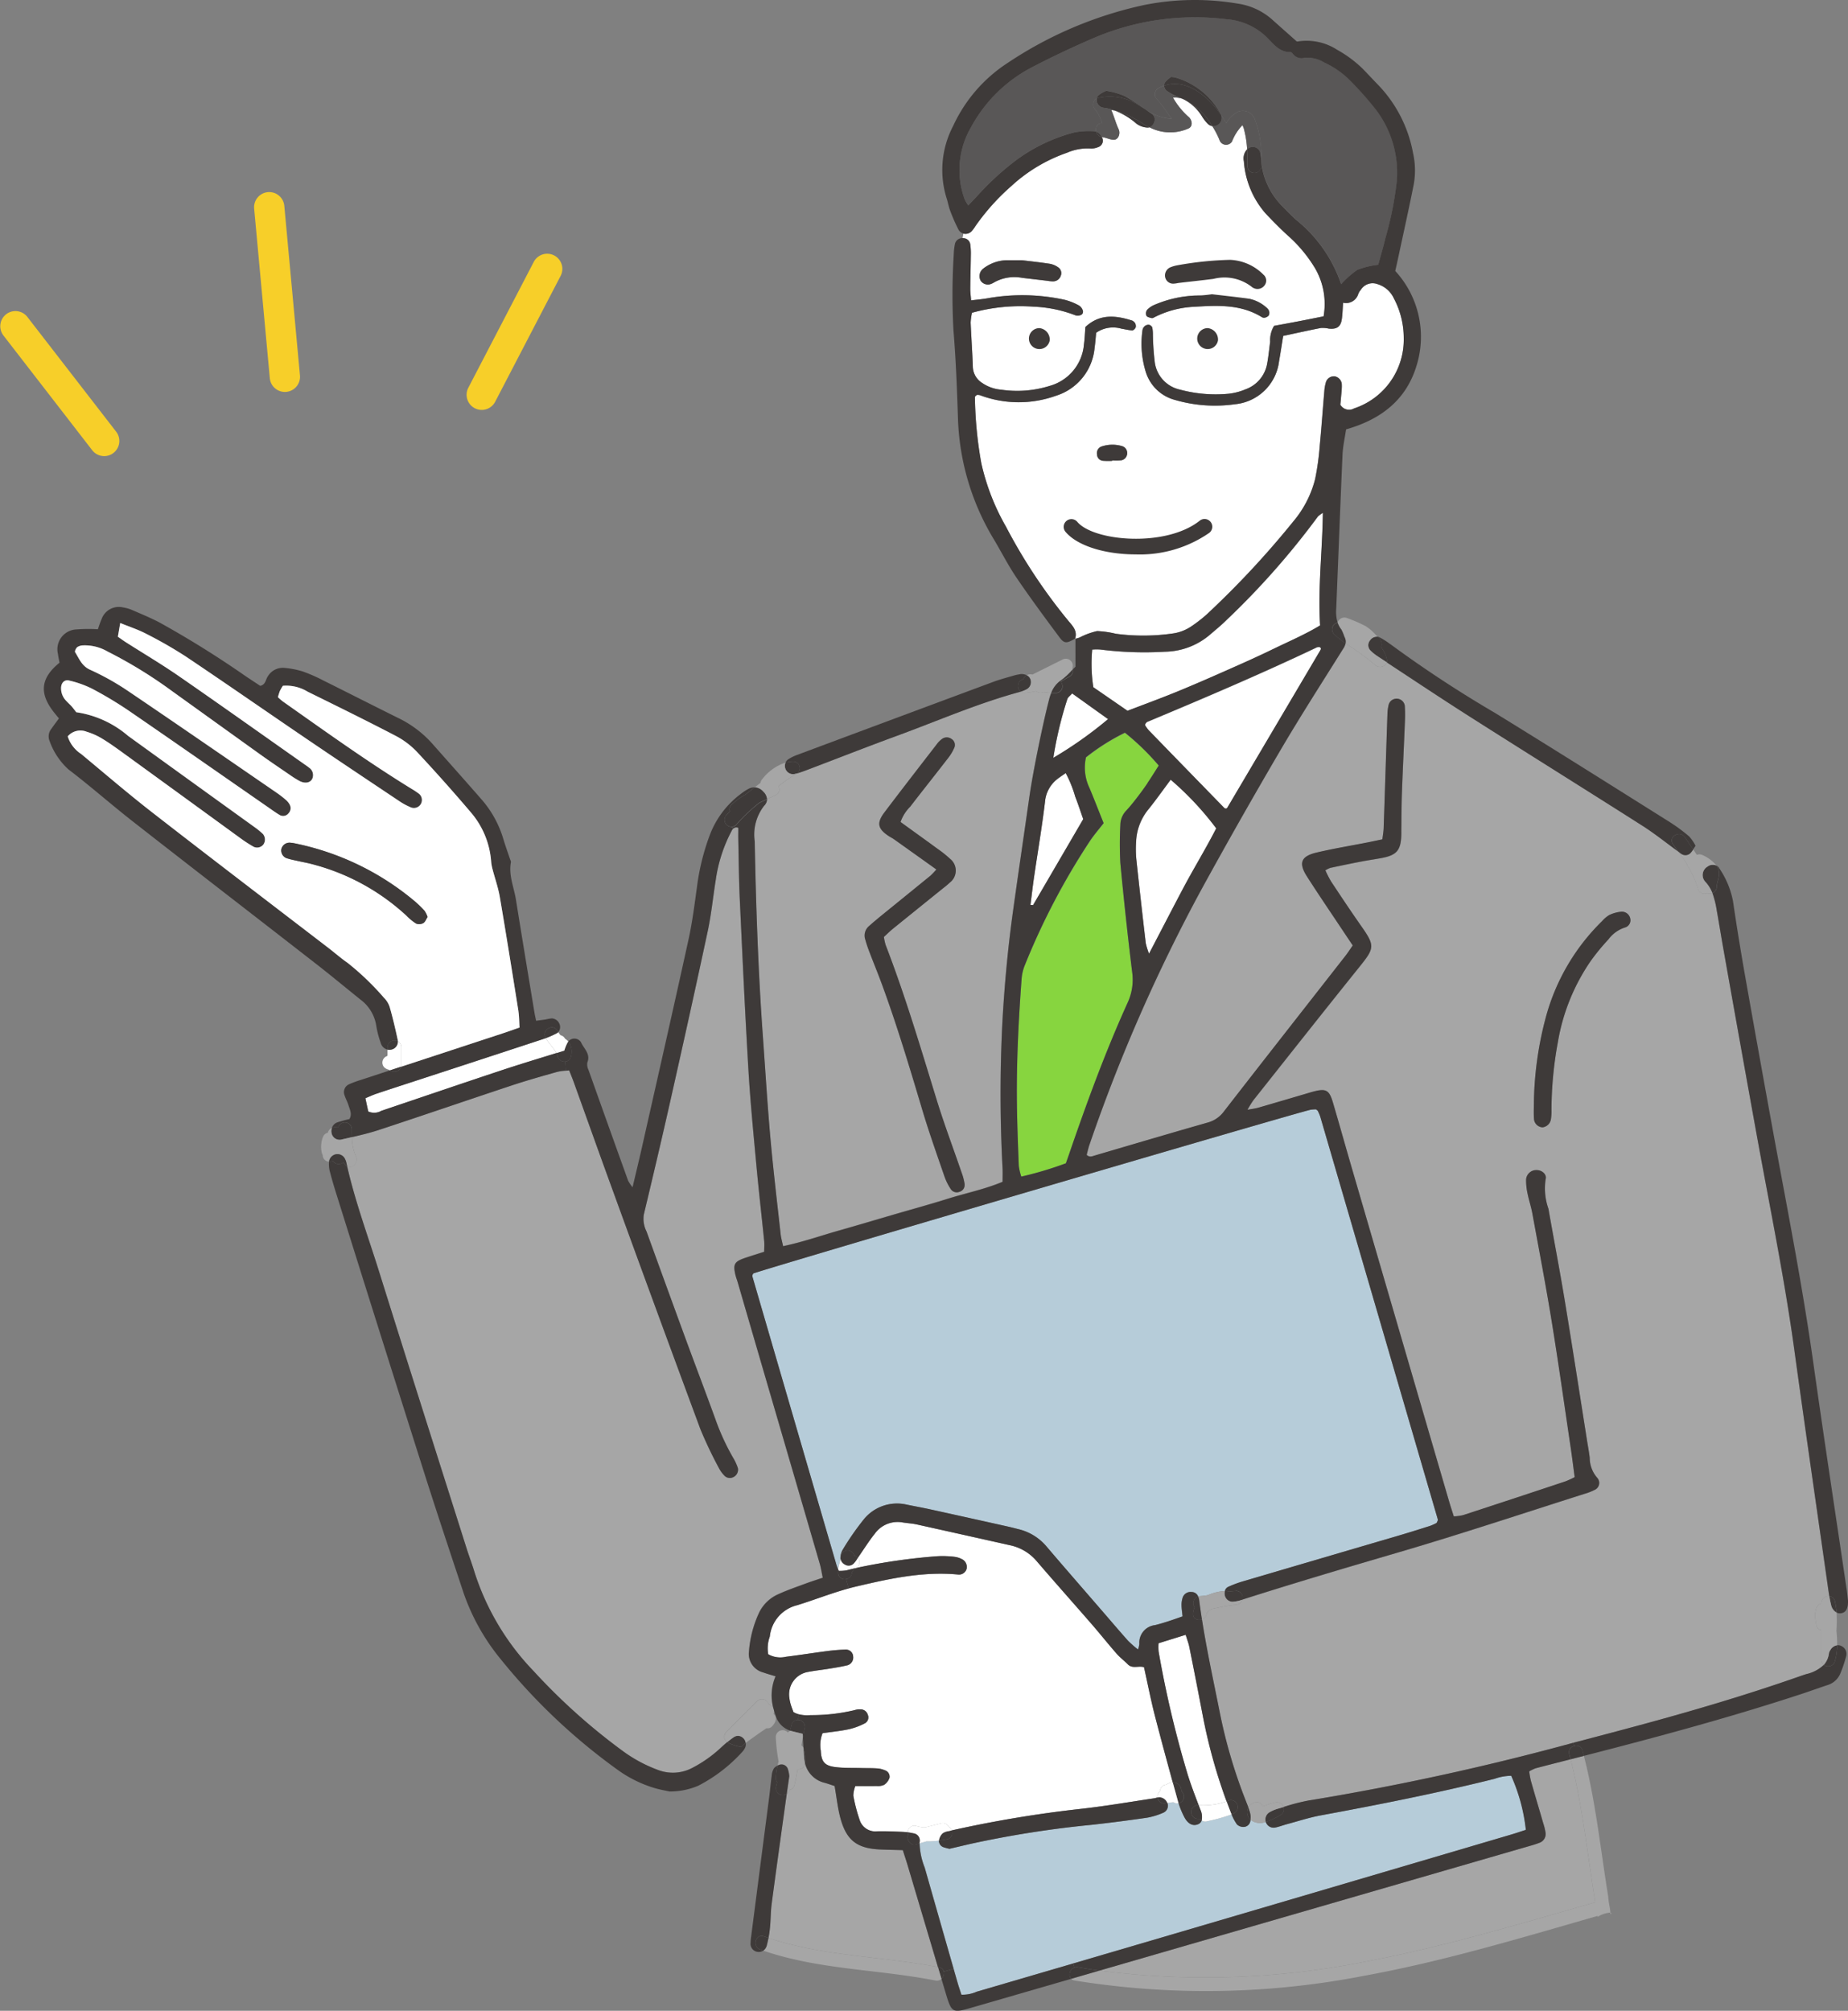 <svg id="グループ_5839" data-name="グループ 5839" xmlns="http://www.w3.org/2000/svg" xmlns:xlink="http://www.w3.org/1999/xlink" width="184.278" height="200.473" viewBox="0 0 184.278 200.473">
  <rect x="0" y="0" width="184.278" height="200.473" fill="#808080" stroke="none"/>
  <defs>
    <clipPath id="clip-path">
      <rect id="長方形_1938" data-name="長方形 1938" width="184.278" height="200.472" fill="none"/>
    </clipPath>
  </defs>
  <g id="グループ_5838" data-name="グループ 5838" clip-path="url(#clip-path)">
    <path id="パス_21723" data-name="パス 21723" d="M264.687,57.292a7.362,7.362,0,0,0-4.954-3.128,7.823,7.823,0,0,0-3.14.141,13.1,13.1,0,0,1-3.383.853,1.169,1.169,0,0,0-1.176,1.22l-.2.4a1.209,1.209,0,0,0,.43,1.64,6.132,6.132,0,0,0,3.629.291,14.153,14.153,0,0,0,2.392.347c.842.052,1.685.023,2.527.053.317.011.633.034.948.063a3.619,3.619,0,0,1,.383.056l.085.018a1.314,1.314,0,0,0,1.732-.219,1.148,1.148,0,0,0,.728-1.735" transform="translate(-136.614 -29.347)" fill="#fff"/>
    <path id="パス_21724" data-name="パス 21724" d="M261.154,72.195a2.067,2.067,0,0,0-.572-1.279,1.7,1.7,0,0,0-1.741-1.336,2.031,2.031,0,0,0-1,.3,2.253,2.253,0,0,0-1.4.126,2.057,2.057,0,0,0-2.082,1.834,3.176,3.176,0,0,0,1.4,2.791.964.964,0,0,0,1.107.09,1.994,1.994,0,0,0,.329-.037,1.748,1.748,0,0,0,.9-.485,1.318,1.318,0,0,0,.411-.05l.045.007a1.254,1.254,0,0,0,2.1.045l.513-.77a1.01,1.01,0,0,0-.008-1.231" transform="translate(-138.053 -37.767)" fill="#fff"/>
    <path id="パス_21725" data-name="パス 21725" d="M224.464,71.742a1.866,1.866,0,0,0-1.5-1.21,1.911,1.911,0,0,0-.648-.006c-.083-.015-.166-.03-.255-.037a2.178,2.178,0,0,0-.726.052c-.027-.011-.053-.022-.08-.032a1.81,1.81,0,0,0-2.355,1.284c-1.628.7-1.25,2.468-.164,3.515a1.208,1.208,0,0,0,1.949-.422,1.093,1.093,0,0,0,1.044-.075,2.456,2.456,0,0,0,.51-.463,1.339,1.339,0,0,0,.737.358,1.19,1.19,0,0,0,1.872-.612,2.677,2.677,0,0,0-.378-2.351" transform="translate(-118.218 -38.208)" fill="#fff"/>
    <path id="パス_21726" data-name="パス 21726" d="M244.921,105.85c-1.535-.879-3.668-.222-5.329-.193a1.176,1.176,0,0,0-.775.277,1.434,1.434,0,0,0-.253-.021,14.889,14.889,0,0,0-2.778.223,8.28,8.28,0,0,0-1.431-.033,1.571,1.571,0,0,1-.251-.182,1.16,1.16,0,0,0-1.355-.195,1.241,1.241,0,0,0-.5-.114,1.318,1.318,0,0,0-1.284-.427,1.746,1.746,0,0,0-.292.087,1.185,1.185,0,0,0-1.021.034c-1.484.726-1.865,3.16-.4,4.021a2.129,2.129,0,0,0,.244.432,1.22,1.22,0,0,0-.732.8,4.111,4.111,0,0,0-.086,1.75,1.047,1.047,0,0,0,1.058.858,5.047,5.047,0,0,0,.055.6,1.086,1.086,0,0,0,1.109.861c-.014.094-.028.186-.039.276-.124.958.8,1.31,1.546,1.07,0,.071,0,.143-.005.214a1.074,1.074,0,0,0,1.289,1.141,4.307,4.307,0,0,0,3.122,1.127,1.29,1.29,0,0,0,1.817-.524,1.181,1.181,0,0,0,1.568-.454c.088-.176.168-.353.236-.533a1.216,1.216,0,0,0,.261-.166,4.233,4.233,0,0,0,1.3-2.241,2.439,2.439,0,0,0,.918-1.679,1.188,1.188,0,0,0,.872-1.122c.01-.15.012-.306.012-.465.021-.02.044-.036.065-.057a8.087,8.087,0,0,0,1.669-2.262c.46-1.013.5-2.465-.611-3.1m-7.864,9.008c-.032,0-.064,0-.1,0a1.936,1.936,0,0,0-.318-.187,1.655,1.655,0,0,1-1.565-.8c-.035-.14-.06-.29-.086-.46a3.815,3.815,0,0,0-.858-1.972,3.465,3.465,0,0,0-1.151-.844,1.68,1.68,0,0,0-.61-.507c-.018-.025-.036-.048-.055-.072a3.137,3.137,0,0,0,.433-.561,1.817,1.817,0,0,0,.667-.119c.038-.014.072-.032.109-.048a1.433,1.433,0,0,0,.184.091,9.18,9.18,0,0,0,6.236-.08,4.643,4.643,0,0,0-.5,3.058A6.521,6.521,0,0,0,239,113.6a5.015,5.015,0,0,0-.269.457l-.022,0a2.539,2.539,0,0,0-1.644.8h-.006" transform="translate(-123.938 -57.08)" fill="#fff"/>
    <path id="パス_21727" data-name="パス 21727" d="M225.267,389.955s0-.005,0-.009c.108-.017.214-.037.32-.056l.077-.012a.863.863,0,0,0,.123-.008h.1a.726.726,0,0,0,.495.095,8.627,8.627,0,0,0,.541,1.318c.358.717.847.976,1.357.788a.631.631,0,0,0,.407-.4.615.615,0,0,0,.56.082,16.813,16.813,0,0,0,2.422-.676,4.854,4.854,0,0,0,.529.989.914.914,0,0,0,.7.251.686.686,0,0,0,.643-.6,1.087,1.087,0,0,0,.016-.112,1.539,1.539,0,0,0,1.529.211l.015.046a.815.815,0,0,0,.876.531c.412-.079.808-.235,1.214-.344,1.12-.3,2.227-.664,3.364-.875,5.812-1.075,11.608-2.22,17.345-3.65a5.059,5.059,0,0,1,1.659-.3,17.834,17.834,0,0,1,1.46,5.391c-.47.152-.964.321-1.464.469q-15.484,4.563-30.97,9.12-6.35,1.867-12.7,3.728-4.809,1.407-9.622,2.816a3.522,3.522,0,0,1-1.53.3c-.149-.464-.286-.86-.4-1.26q-.19-.66-.379-1.32-1.445-5.048-2.886-10.1a7.038,7.038,0,0,1-.507-2.41c.233-.072.465-.139.7-.2a8.253,8.253,0,0,0,1.233-.074.688.688,0,0,0,.5.673,5.248,5.248,0,0,0,.554.144c.632-.147,1.347-.317,2.063-.483a103.417,103.417,0,0,1,12.163-1.912q2.745-.309,5.483-.707a6.973,6.973,0,0,0,1.645-.51.754.754,0,0,0,.38-.938" transform="translate(-108.854 -210.182)" fill="#b6ccd9"/>
    <path id="パス_21728" data-name="パス 21728" d="M172.452,287.285q-4.19-14.361-8.374-28.726a.284.284,0,0,1,.024-.156.79.79,0,0,1,.07-.132c1.137-.454,53.465-15.833,55.556-16.32a3.25,3.25,0,0,1,.558-.041c.1.082.156.108.175.149a4.121,4.121,0,0,1,.246.572q5.86,20.059,11.712,40.12a.339.339,0,0,1,0,.156,1.482,1.482,0,0,1-.113.24,5.506,5.506,0,0,1-.623.283c-1.055.335-2.113.668-3.176.981q-7.741,2.278-15.485,4.55a10.944,10.944,0,0,0-1.477.548.624.624,0,0,0-.353.423,4.716,4.716,0,0,0-1.683.409,5.485,5.485,0,0,1-.807.1.653.653,0,0,0-.178.029.687.687,0,0,0-.641-.438.825.825,0,0,0-.888.522,2.266,2.266,0,0,0-.125.764c0,.358.06.714.1,1.142-.94.332-1.821.643-2.744.873a1.758,1.758,0,0,0-1.563,1.883,2.321,2.321,0,0,1-.137.542,10.917,10.917,0,0,1-.983-.859c-.912-1.026-1.8-2.071-2.7-3.11-1.832-2.117-3.672-4.225-5.486-6.354a5.245,5.245,0,0,0-2.8-1.681c-.358-.092-.715-.183-1.077-.263q-3.859-.858-7.724-1.712c-.772-.17-1.551-.308-2.326-.467a4.258,4.258,0,0,0-4.264,1.5,27.058,27.058,0,0,0-2.072,2.982,1.76,1.76,0,0,0-.236.742.7.7,0,0,0,0,.17.01.01,0,0,0,0,.007c-.022.122-.048.243-.072.365a4.322,4.322,0,0,0-.159.7,5.04,5.04,0,0,1-.185-.492" transform="translate(-89.058 -131.307)" fill="#b6ccd9"/>
    <path id="パス_21729" data-name="パス 21729" d="M235.935,163.083c-.38.6-.733,1.174-1.114,1.732-.356.524-.733,1.034-1.12,1.535-.322.418-.656.83-1.015,1.218A2.087,2.087,0,0,0,232.1,169a35.653,35.653,0,0,0,0,3.8q.506,5.438,1.178,10.863a5.455,5.455,0,0,1-.45,3.054c-2.229,4.906-4.074,9.963-5.823,15.057-.1.3-.209.593-.336.955a35.1,35.1,0,0,1-4.445,1.328,5.641,5.641,0,0,1-.25-1.066c-.08-2.057-.161-4.117-.187-6.176-.053-4.175.161-8.342.467-12.5a4.579,4.579,0,0,1,.334-1.369,69.692,69.692,0,0,1,6.469-12.317c.406-.608.89-1.164,1.38-1.8-.5-1.248-.936-2.378-1.405-3.492a4.7,4.7,0,0,1-.353-3.069,21.178,21.178,0,0,1,3.882-2.455,24.367,24.367,0,0,1,3.372,3.276" transform="translate(-120.381 -86.742)" fill="#87d53f"/>
    <path id="パス_21730" data-name="パス 21730" d="M222.612,15.14a7.67,7.67,0,0,0-1.876.118,16.93,16.93,0,0,0-5.7,2.688,27.391,27.391,0,0,0-3.973,3.624c-.279.306-.572.6-.918.965a3.812,3.812,0,0,1-.356-.6,8.467,8.467,0,0,1,.628-7.181,14.522,14.522,0,0,1,6.13-6.014c2.011-1.046,4.07-2,6.15-2.908A25.716,25.716,0,0,1,235.88,3.972a6.443,6.443,0,0,1,3.977,1.734c.7.673,1.29,1.571,2.449,1.549.079,0,.176.113.238.193a1.072,1.072,0,0,0,1.133.38,3.193,3.193,0,0,1,1.969.459,8.817,8.817,0,0,1,2.585,1.8,33.252,33.252,0,0,1,2.619,2.965,10.4,10.4,0,0,1,2.047,6.991,33.684,33.684,0,0,1-1.138,5.738c-.217.916-.486,1.82-.716,2.671a8.412,8.412,0,0,0-2.08.505,9.177,9.177,0,0,0-1.621,1.438,13.948,13.948,0,0,0-4.5-6.423c-.466-.43-.914-.88-1.354-1.335a7.369,7.369,0,0,1-2.126-4.55,10.425,10.425,0,0,0-.651-4.158,1.278,1.278,0,0,0-1.535-.772,2.6,2.6,0,0,0-1.3,1.183c-.154-.267-.324-.534-.508-.8a.829.829,0,0,0-.055-.12,7.5,7.5,0,0,0-4.526-3.638,3.011,3.011,0,0,0-.414-.051,2.609,2.609,0,0,0-.61.55.617.617,0,0,0-.089.322,3.717,3.717,0,0,0-.589.262.7.7,0,0,0-.139,1.077c.566.6.988,1.318,1.492,1.962a5.068,5.068,0,0,1-2.677-.971s0-.005-.007-.005a21.775,21.775,0,0,0-2.032-1.306,8.125,8.125,0,0,0-1.8-.508,3.1,3.1,0,0,0-.815.478.628.628,0,0,0-.14.279.7.7,0,0,0-.178,1.1,3.87,3.87,0,0,1,.717,1.4c-.514-.051-.71.419-.6.825a.833.833,0,0,0-.294-.057" transform="translate(-113.593 -2.064)" fill="#595757"/>
    <path id="パス_21731" data-name="パス 21731" d="M286.779,383.634c1.2,4.682,1.682,9.5,2.465,14.256-7.58,2.17-15.136,4.44-22.89,5.911a81.652,81.652,0,0,1-26.55.9l42.835-12.41a9.833,9.833,0,0,0,1.054-.339.924.924,0,0,0,.593-1.015,6.317,6.317,0,0,0-.226-.919c-.412-1.419-.835-2.835-1.241-4.256a8.567,8.567,0,0,1-.161-.924,3.94,3.94,0,0,1,.63-.306c1.162-.308,2.328-.6,3.492-.9" transform="translate(-130.164 -208.234)" fill="#a6a6a6"/>
    <path id="パス_21732" data-name="パス 21732" d="M170.2,386.656c.125-.524.226-1.051.315-1.58a.649.649,0,0,0,.734-.618,2.645,2.645,0,0,0,2,1.979c.344.1.684.222.955.31.2,1.135.306,2.187.578,3.2.6,2.223,1.669,3.029,3.961,3.127.734.032,1.467.044,2.261.067.18.563.346,1.056.495,1.556q1.507,5.051,3.009,10.1c-5.62-1.087-11.433-1.067-16.9-2.905.062-.332.11-.668.144-1,.082-.785.065-1.585.168-2.367.428-3.244.882-6.485,1.33-9.725.058-.418.117-.835.178-1.258a.689.689,0,0,0,.258-.368c0-.012.005-.022.009-.034a.606.606,0,0,0,.5-.479" transform="translate(-90.976 -208.682)" fill="#a6a6a6"/>
    <path id="パス_21733" data-name="パス 21733" d="M112.487,185.6a14.905,14.905,0,0,1,1.554-4.795,1.405,1.405,0,0,1,.164-.264.446.446,0,0,1,.513-.087c0,.389-.007.8,0,1.219.043,1.953.055,3.908.145,5.861.266,5.7.529,11.394.866,17.087.187,3.162.5,6.317.791,9.471.233,2.523.523,5.041.779,7.563.034.353,0,.712,0,1.063-.707.228-1.311.411-1.909.615-1.082.37-1.221.635-.941,1.767.051.2.13.4.19.6q1.551,5.318,3.1,10.639,2.55,8.741,5.1,17.478c.127.438.192.893.3,1.4-.64.217-1.188.39-1.727.588-.89.331-1.791.637-2.654,1.031a3.865,3.865,0,0,0-1.936,1.8,11.135,11.135,0,0,0-1.044,3.959,1.9,1.9,0,0,0,1.395,2.054c.39.14.793.25,1.26.394a4.82,4.82,0,0,0-.2,3.251.749.749,0,0,0-.492-.459.68.68,0,0,0-1.133-.312l-3.082,3.082a.653.653,0,0,0,.086,1.013c-.18.149-.353.3-.526.457a12.787,12.787,0,0,1-2.953,2.107,4.14,4.14,0,0,1-3.369.221,14.279,14.279,0,0,1-3.483-1.849,60.8,60.8,0,0,1-8.956-8.013,25.307,25.307,0,0,1-5.938-9.983c-.23-.757-.515-1.5-.753-2.251-2.917-9.2-5.849-18.4-8.732-27.613-1.089-3.483-2.364-6.912-3.178-10.48.523.279,1.143-.411.873-.993A5,5,0,0,1,76.2,211.3c.909-.208,1.816-.428,2.7-.719,4.41-1.45,8.8-2.961,13.205-4.423,1.5-.5,3.026-.928,4.548-1.358a4.575,4.575,0,0,1,.876-.123c.113-.009.228-.017.341-.031.168.433.31.772.435,1.117,1.253,3.475,2.489,6.957,3.755,10.427q4.427,12.122,8.894,24.227a41.657,41.657,0,0,0,1.833,3.853,3.225,3.225,0,0,0,.548.767.749.749,0,0,0,.873.173.819.819,0,0,0,.486-.9,4.833,4.833,0,0,0-.454-1,23.2,23.2,0,0,1-1.787-3.877c-.976-2.677-1.989-5.341-2.972-8.017q-1.966-5.351-3.9-10.71a2.789,2.789,0,0,1-.272-1.683c.9-3.745,1.782-7.494,2.628-11.253,1.274-5.663,2.535-11.33,3.747-17.007.363-1.7.529-3.44.808-5.159" transform="translate(-41.106 -97.931)" fill="#a6a6a6"/>
    <path id="パス_21734" data-name="パス 21734" d="M185.019,200.618a.693.693,0,0,0,.5-.731,5.7,5.7,0,0,0-.316-1.208c-.818-2.395-1.717-4.766-2.462-7.183-1.6-5.192-3.14-10.4-5.1-15.475a5.484,5.484,0,0,1-.176-.806c.32-.291.616-.586.938-.848q2.46-2,4.928-3.978a9.15,9.15,0,0,0,.729-.609,1.5,1.5,0,0,0,0-2.357,10.975,10.975,0,0,0-1.234-.986c-1.229-.9-2.468-1.792-3.7-2.681a4,4,0,0,1,.95-1.512c1.255-1.633,2.539-3.241,3.8-4.872a4.494,4.494,0,0,0,.631-1.075.7.7,0,0,0-.311-.828.787.787,0,0,0-.9-.016,2.275,2.275,0,0,0-.558.551c-1.742,2.256-3.49,4.507-5.209,6.78-.8,1.058-.686,1.631.382,2.35.175.118.368.208.541.33,1.373.974,2.744,1.953,4.249,3.027-.313.33-.442.5-.6.625q-2.393,1.952-4.793,3.894c-.449.366-.893.738-1.327,1.123a1.234,1.234,0,0,0-.383,1.3,12.908,12.908,0,0,0,.452,1.347c.394,1.036.82,2.057,1.2,3.1,1.532,4.16,2.8,8.4,4.069,12.652.662,2.222,1.443,4.408,2.2,6.6a5.766,5.766,0,0,0,.638,1.258.714.714,0,0,0,.856.231M168.408,159.1a.733.733,0,0,0,.424-.2c.308-.086.611-.2.911-.308,3.008-1.14,6-2.319,9.02-3.425,4.108-1.5,8.121-3.269,12.361-4.406l.008,0a.612.612,0,0,0,.389.123,9.1,9.1,0,0,0,1.12-.178.692.692,0,0,0,.747.092,7.175,7.175,0,0,0,.763.074,5.159,5.159,0,0,0-.21.647c-.579,2.22-1.587,7.035-1.972,9.744-.538,3.762-1.092,7.523-1.618,11.287-.517,3.715-.866,7.445-1.071,11.192a139.633,139.633,0,0,0,.02,14.569c.021.416,0,.832,0,1.3-1.784.75-3.648,1.121-5.449,1.686s-3.644,1.07-5.468,1.6-3.643,1.075-5.469,1.594c-1.8.512-3.579,1.142-5.5,1.537-.1-.46-.2-.813-.243-1.172-.353-3.2-.736-6.4-1.024-9.609-.3-3.365-.505-6.739-.748-10.11-.468-6.481-.692-12.974-.815-19.47a4.671,4.671,0,0,1,.933-3.542.974.974,0,0,0,.3-.649c.3-.135.592-.269.885-.411a.611.611,0,0,0,.254-.876c.241-.183.481-.366.726-.545q.287-.208.586-.4c.082-.053.406-.173.144-.14" transform="translate(-89.333 -81.802)" fill="#a6a6a6"/>
    <path id="パス_21735" data-name="パス 21735" d="M299.4,165.2a9.132,9.132,0,0,1,.44,1.777c.226,1.246.423,2.5.646,3.744q1.684,9.426,3.379,18.851c1.282,7.059,2.732,14.088,3.707,21.2,1.1,8,2.261,15.988,3.4,23.98.027.187.056.375.089.561a.7.7,0,0,0-.791.669v.057c-.8.154-.637,1.575-.488,2.181a.6.6,0,0,0,.488.476v2.936a.635.635,0,0,0,.245.518,3.66,3.66,0,0,1-1.753.923c-.152.045-.3.1-.452.149-5.875,2.07-11.853,3.8-17.869,5.4q-2.45.652-4.9,1.294a259.863,259.863,0,0,1-26.275,5.738,19.753,19.753,0,0,0-2.628.673.677.677,0,0,0-.82-.46,8.683,8.683,0,0,0-1.25.392.581.581,0,0,0-.623-.418.978.978,0,0,0-.82.517c-.075-.207-.157-.412-.238-.618a51.412,51.412,0,0,1-2.6-8.793c-.616-3.1-1.3-6.2-1.787-9.326a.7.7,0,0,0,.481-.611c.009-.1.262-.293.421-.406a22.059,22.059,0,0,1,2.489-.45.654.654,0,0,0,.63-.495c5.2-1.659,10.432-3.206,15.67-4.74,6.226-1.825,12.383-3.88,18.568-5.84a5.329,5.329,0,0,0,.882-.349.759.759,0,0,0,.308-1.193,3.047,3.047,0,0,1-.77-2.011c-.069-.577-.176-1.148-.267-1.722-.744-4.69-1.467-9.386-2.241-14.073-.5-3.019-1.08-6.025-1.607-9.042a6.081,6.081,0,0,1-.281-2.946c.14-.466-.347-.9-.857-.908a1.017,1.017,0,0,0-1.09.923,6.1,6.1,0,0,0,.144,1.407c.134.671.358,1.327.481,2,.657,3.583,1.342,7.161,1.928,10.753.678,4.168,1.265,8.35,1.885,12.529.147.984.267,1.972.406,3a9.632,9.632,0,0,1-.911.417q-5.1,1.7-10.219,3.371a5.232,5.232,0,0,1-.924.123c-.171-.546-.322-.993-.454-1.445q-4.861-16.641-9.715-33.283c-.635-2.179-1.245-4.365-1.886-6.54-.369-1.251-.695-1.414-1.963-1.079-.255.067-.507.147-.76.221-1.568.46-3.136.926-4.707,1.378-.291.084-.6.118-1.089.213a10.844,10.844,0,0,1,.573-.935c3.545-4.468,7.078-8.944,10.652-13.39,1.448-1.8,1.481-2.051.128-3.977-1.03-1.469-2.023-2.965-3.016-4.461a11.081,11.081,0,0,1-.57-1.113,2.656,2.656,0,0,1,.493-.243c1.032-.221,2.064-.435,3.1-.635.675-.13,1.356-.223,2.029-.351,1.518-.288,1.921-.784,1.951-2.377,0-.107-.005-.213,0-.317.017-1.268.014-2.535.06-3.8.086-2.374.205-4.749.3-7.123a12.729,12.729,0,0,0-.016-1.58.82.82,0,0,0-.762-.688.811.811,0,0,0-.839.585,4.358,4.358,0,0,0-.127.933c-.13,3.8-.248,7.6-.379,11.4-.012.352-.079.705-.127,1.106-.523.11-.983.213-1.445.3-1.708.337-3.429.62-5.123,1.019-1.548.364-1.811,1.037-.96,2.369,1.193,1.869,2.446,3.7,3.674,5.546.289.435.582.87.9,1.346-.272.387-.495.738-.752,1.065-4.033,5.16-8.08,10.309-12.094,15.483a2.974,2.974,0,0,1-1.645,1.116c-3.754,1.07-7.5,2.183-11.242,3.28-.246.072-.494.21-.8-.064.085-.313.157-.666.274-1a166.827,166.827,0,0,1,11.183-25.492q3.806-6.943,7.816-13.775c2.03-3.458,4.2-6.832,6.327-10.231a1.461,1.461,0,0,0,.214-.5,25.446,25.446,0,0,1,2.963,2.157.731.731,0,0,0,1.159-.268c2.74,1.8,5.471,3.622,8.239,5.385,5.742,3.653,11.517,7.251,17.259,10.906,1.22.777,2.355,1.691,3.528,2.545a11.836,11.836,0,0,1,2,3.729.668.668,0,0,0,.9.44.767.767,0,0,0,.527-.017m-8.722,3.442a.745.745,0,0,0,.539-.863.854.854,0,0,0-.9-.714,3.64,3.64,0,0,0-1.19.327,2.942,2.942,0,0,0-.721.609,21.074,21.074,0,0,0-5.654,9.742,34.647,34.647,0,0,0-1.148,8.29c0,.579-.036,1.163.012,1.738a.9.9,0,0,0,.851.793.956.956,0,0,0,.835-.819,5.258,5.258,0,0,0,.055-.946A37.732,37.732,0,0,1,284,180.03a20.139,20.139,0,0,1,3.235-8.008,21.208,21.208,0,0,1,1.8-2.2,3.3,3.3,0,0,1,1.641-1.183" transform="translate(-128.65 -76.164)" fill="#a6a6a6"/>
    <path id="パス_21736" data-name="パス 21736" d="M97.676,226.38c.306.546.78.938,1.053,1.491-1.837.569-3.645,1.115-5.438,1.709-4.006,1.33-8,2.694-12,4.043a1.438,1.438,0,0,1-1.318.07c-.08-.37-.175-.813-.286-1.323.411-.17.738-.324,1.079-.44.948-.321,1.9-.63,2.855-.941q6.843-2.238,13.686-4.482c.123-.041.246-.082.368-.127" transform="translate(-43.254 -122.878)" fill="#fff"/>
    <path id="パス_21737" data-name="パス 21737" d="M122.672,227.311a1.842,1.842,0,0,1,.12,1.316.613.613,0,0,1-.582.49.7.7,0,0,1-.739-.49,1.927,1.927,0,0,0-.137-.358c.266-.082.529-.166.795-.248a4.357,4.357,0,0,1,.339-.822.858.858,0,0,1,.065-.085,1.017,1.017,0,0,1,.14.2" transform="translate(-65.859 -123.276)" fill="#3e3a39"/>
    <path id="パス_21738" data-name="パス 21738" d="M120.941,225.712c.062.044.123.089.182.139a1.547,1.547,0,0,1,.159.156.858.858,0,0,0-.065.085,4.393,4.393,0,0,0-.339.822c-.265.082-.529.166-.794.248-.272-.553-.746-.945-1.052-1.491a8.95,8.95,0,0,0,1.082-.481.6.6,0,0,0,.157-.116,3.7,3.7,0,0,0,.235.31.628.628,0,0,1,.437.329" transform="translate(-64.609 -122.169)" fill="#fff"/>
    <path id="パス_21739" data-name="パス 21739" d="M118.872,225.065c-.421-.777.762-1.469,1.181-.692.026.046.053.091.082.135a.612.612,0,0,1-.157.117,9.068,9.068,0,0,1-1.082.481c-.008-.014-.017-.027-.024-.041" transform="translate(-64.475 -121.604)" fill="#3e3a39"/>
    <path id="パス_21740" data-name="パス 21740" d="M139.328,174.47a.7.7,0,0,0,.512,1.171l.159.178a1.447,1.447,0,0,0-.165.264,14.916,14.916,0,0,0-1.554,4.795c-.279,1.719-.445,3.46-.808,5.16-1.212,5.676-2.473,11.344-3.747,17.007-.846,3.759-1.732,7.508-2.628,11.253a2.789,2.789,0,0,0,.272,1.683q1.941,5.359,3.9,10.71c.983,2.676,2,5.339,2.972,8.017a23.162,23.162,0,0,0,1.787,3.877,4.826,4.826,0,0,1,.454,1,.82.82,0,0,1-.486.9.749.749,0,0,1-.873-.173,3.214,3.214,0,0,1-.548-.767,41.419,41.419,0,0,1-1.833-3.853q-4.491-12.1-8.894-24.227c-1.267-3.47-2.5-6.951-3.756-10.427-.125-.346-.267-.684-.435-1.117-.113.014-.228.022-.341.031l-.07-.909a.613.613,0,0,0,.582-.49,1.842,1.842,0,0,0-.12-1.316,1.037,1.037,0,0,0-.14-.2.785.785,0,0,1,1.268.075c.274.64.984,1.157.632,2.023a1.255,1.255,0,0,0,.121.753q1.962,5.521,3.946,11.031a3.948,3.948,0,0,0,.443.652c.317-1.344.6-2.516.87-3.694,1.578-7,3.174-14,4.711-21.011.383-1.748.606-3.535.851-5.31a22.881,22.881,0,0,1,1.311-5.209,9.146,9.146,0,0,1,3.036-3.98,4.9,4.9,0,0,1,.791-.521,1.227,1.227,0,0,1,.6-.14c-.312.246-.625.491-.94.731a7.2,7.2,0,0,0-1.373,1,.619.619,0,0,0-.161.664c-.116.12-.233.241-.353.363" transform="translate(-66.9 -93.204)" fill="#3e3a39"/>
    <path id="パス_21741" data-name="パス 21741" d="M43.834,176.506a.929.929,0,0,1-.673-.661,9.46,9.46,0,0,1-.443-1.683,4.006,4.006,0,0,0-1.578-2.643c-1.482-1.191-2.944-2.407-4.444-3.574C30.61,163.209,24.5,158.5,18.431,153.753c-2.163-1.691-4.223-3.516-6.407-5.18a6.933,6.933,0,0,1-1.89-2.845,1.187,1.187,0,0,1,.176-1.2c.235-.339.485-.669.757-1.042-.19-.235-.356-.432-.513-.634-1.474-1.873-1.311-3.4.573-4.921-.049-.27-.122-.572-.157-.878a1.98,1.98,0,0,1,1.845-2.441,15.487,15.487,0,0,1,2.136-.017c.123-.336.219-.673.363-.988a1.825,1.825,0,0,1,2.162-1.185,3.652,3.652,0,0,1,.907.262c.918.4,1.849.779,2.732,1.246a98.6,98.6,0,0,1,8.6,5.363c.481.322.965.639,1.427.945.558-.125.533-.649.769-.967a1.74,1.74,0,0,1,1.609-.827,8.826,8.826,0,0,1,1.854.356,15.7,15.7,0,0,1,2.027.887c2.506,1.244,5,2.518,7.5,3.755a10.91,10.91,0,0,1,3.394,2.554c1.645,1.859,3.3,3.713,4.93,5.581a10.55,10.55,0,0,1,2.179,4c.2.654.433,1.3.651,1.945.034.1.1.209.085.3-.246,1.3.3,2.491.5,3.729.6,3.752,1.225,7.5,1.845,11.25.043.257.1.51.168.825.349-.047.654-.084.956-.128a4.365,4.365,0,0,1,.618-.107.887.887,0,0,1,.793.664.75.75,0,0,1-.166.707c-.029-.045-.056-.089-.082-.135-.419-.777-1.6-.085-1.181.691.007.014.016.027.024.041-.122.045-.245.086-.368.127q-6.838,2.252-13.686,4.482c-.953.312-1.907.62-2.855.941-.341.117-.668.271-1.079.44.112.51.206.953.286,1.323a1.438,1.438,0,0,0,1.318-.07c4-1.349,7.992-2.713,12-4.043,1.794-.594,3.6-1.14,5.438-1.709a1.944,1.944,0,0,1,.137.358.7.7,0,0,0,.739.489l.07.909a4.576,4.576,0,0,0-.876.123c-1.522.43-3.047.861-4.548,1.358-4.406,1.462-8.8,2.973-13.205,4.423-.885.291-1.792.51-2.7.719-.01-.268-.012-.537-.012-.808a.69.69,0,0,0-1.354-.155c-.111-.011-.229-.016-.358-.016a.674.674,0,0,0-.269.056.876.876,0,0,1,.52-.544,12.315,12.315,0,0,1,1.219-.332c.294-.484.051-.928-.085-1.364-.108-.351-.293-.678-.406-1.029a.856.856,0,0,1,.442-1.07,9.873,9.873,0,0,1,1.185-.438l2.91-.955a.708.708,0,0,0,1.115-.367q5.053-1.661,10.11-3.319c.545-.178,1.082-.373,1.7-.587-.039-.588-.032-1.112-.113-1.623-.608-3.805-1.213-7.611-1.862-11.407-.159-.929-.483-1.832-.721-2.748a4.349,4.349,0,0,1-.14-.767,8.481,8.481,0,0,0-2.018-4.9q-2.619-3.073-5.375-6.032a8.087,8.087,0,0,0-2.135-1.609c-2.9-1.512-5.837-2.956-8.773-4.4a4.092,4.092,0,0,0-2.467-.587,4.762,4.762,0,0,0-.3.522,5.706,5.706,0,0,0-.192.614,6.314,6.314,0,0,0,.491.428c4.231,2.978,8.43,6,12.842,8.715a6.834,6.834,0,0,1,.661.435.8.8,0,0,1-.807,1.379,6.416,6.416,0,0,1-1.107-.606c-3.117-2.083-6.234-4.161-9.336-6.269-3.973-2.7-7.917-5.445-11.907-8.121a42.55,42.55,0,0,0-3.98-2.283c-.784-.414-1.641-.688-2.585-1.074-.091.528-.158.918-.235,1.368.267.185.513.366.772.532,1.779,1.135,3.6,2.21,5.332,3.41,4.17,2.883,8.3,5.822,12.447,8.739.171.122.351.235.512.371a.894.894,0,0,1,.32,1.115c-.2.4-.707.5-1.253.224a8.811,8.811,0,0,1-.94-.585c-1-.687-2.008-1.366-3-2.073q-4.445-3.179-8.879-6.377a45.227,45.227,0,0,0-6.341-3.882,4.517,4.517,0,0,0-2.422-.611,1.127,1.127,0,0,0-.59.17c-.134.107-.279.417-.218.513.406.645.656,1.366,1.481,1.741a25.659,25.659,0,0,1,3.725,2.083c4.988,3.369,9.941,6.791,14.9,10.2a9.995,9.995,0,0,1,.876.68,1.635,1.635,0,0,1,.4.479.733.733,0,0,1-.113.878.679.679,0,0,1-.861.18c-.364-.209-.707-.457-1.052-.7-4.685-3.249-9.359-6.515-14.061-9.74a38.084,38.084,0,0,0-3.669-2.191,10.364,10.364,0,0,0-2.223-.784c-.478-.125-.8.231-.813.719a1.774,1.774,0,0,0,.5,1.291c.176.2.377.371.553.566.14.156.262.327.462.581a10.2,10.2,0,0,1,5.166,2.357q6.288,4.552,12.589,9.088a7.54,7.54,0,0,1,.858.7.867.867,0,0,1,.061,1.031.792.792,0,0,1-.988.248,13.385,13.385,0,0,1-1.325-.86Q23.325,151.2,17.5,146.954c-.683-.495-1.369-.993-2.09-1.43a6.713,6.713,0,0,0-1.581-.709,1.659,1.659,0,0,0-1.88.464,3.239,3.239,0,0,0,1.33,1.747c2.357,1.957,4.682,3.956,7.1,5.836,5.837,4.538,11.719,9.018,17.582,13.521.628.483,1.224,1.01,1.876,1.46a26.794,26.794,0,0,1,3.65,3.5,2.287,2.287,0,0,1,.572.929c.3,1.065.56,2.145.789,3.227a.844.844,0,0,1,.021.182.685.685,0,0,0-1.029.58Z" transform="translate(-5.192 -71.859)" fill="#3e3a39"/>
    <path id="パス_21742" data-name="パス 21742" d="M257.042,364.407a54.584,54.584,0,0,0,2.4,8.691,7.142,7.142,0,0,1-2.787.373c-.4-1.044-.8-2.087-1.123-3.153a105.386,105.386,0,0,1-2.87-12.164,5.2,5.2,0,0,1-.005-.825l2.707-.842c.135.452.288.839.368,1.239q.667,3.338,1.308,6.681" transform="translate(-137.134 -193.499)" fill="#fff"/>
    <path id="パス_21743" data-name="パス 21743" d="M207.785,357.832a1.424,1.424,0,0,0-.541.168c-.044.021-.087.043-.132.065-.017.005-.027.009-.019.009a.005.005,0,0,1-.005,0,.68.68,0,0,0-.572.642l-.06.055a.664.664,0,0,0-.183.575c-.1.026-.205.063-.31.079-2.395.354-4.783.77-7.186,1.041a118.91,118.91,0,0,0-13.035,2.165.7.7,0,0,0-.322-.388.645.645,0,0,0-.741-.31c-.476.12-.954.238-1.43.363-.075.013-.15.027-.224.043a3.723,3.723,0,0,1-.808-.149.644.644,0,0,0-.839.637c-.182-.022-.363-.036-.543-.044-.844-.034-1.689-.075-2.533-.053a1.637,1.637,0,0,1-1.727-1.12,16.306,16.306,0,0,1-.635-2.437,2.805,2.805,0,0,1,.2-.956c.75,0,1.431.009,2.112-.005a1.5,1.5,0,0,0,.762-.12,1.352,1.352,0,0,0,.534-.709.666.666,0,0,0-.467-.741,2.37,2.37,0,0,0-.76-.185c-.527-.034-1.056-.022-1.583-.036-.844-.022-1.7.009-2.532-.089-1.125-.13-1.458-.522-1.512-1.643a3.243,3.243,0,0,1,.175-1.744c.888-.13,1.78-.216,2.65-.4a6.646,6.646,0,0,0,1.6-.6.669.669,0,0,0,.264-.839.748.748,0,0,0-.707-.538,1.686,1.686,0,0,0-.62.082,18.356,18.356,0,0,1-4.392.495,3.4,3.4,0,0,1-1.123-.075,2.315,2.315,0,0,1-.577-.231c-.1-.264-.2-.507-.271-.757a3.773,3.773,0,0,1-.132-.618,2.27,2.27,0,0,1,1.9-2.639c.673-.13,1.357-.2,2.034-.311.625-.1,1.251-.2,1.865-.349a.8.8,0,0,0,.555-.86.718.718,0,0,0-.724-.695,17.138,17.138,0,0,0-1.89.151c-1.359.176-2.715.394-4.076.561a2.443,2.443,0,0,1-1.78-.248,3.4,3.4,0,0,1,.157-1.765,3.594,3.594,0,0,1,2.744-3.13c1.715-.532,3.395-1.2,5.122-1.669q.378-.1.759-.193c3.334-.782,6.695-1.528,10.171-1.192a.784.784,0,0,0,.839-.58.867.867,0,0,0-.433-.936,2.22,2.22,0,0,0-.743-.246,9.846,9.846,0,0,0-1.734-.064,59.44,59.44,0,0,0-8.039,1.157.751.751,0,0,0,.243-.739.642.642,0,0,0-.139-.26c.038-.064.079-.127.12-.187.512-.736.988-1.5,1.549-2.2a2.8,2.8,0,0,1,2.782-1.143c.467.079.946.1,1.409.2q4.637,1.023,9.268,2.068a4.771,4.771,0,0,1,2.676,1.568c1.825,2.123,3.686,4.211,5.521,6.324.83.957,1.618,1.951,2.452,2.9.346.4.77.719,1.142,1.092.467.469,1.107.1,1.611.288.37,1.666.683,3.271,1.09,4.855.57,2.21,1.168,4.415,1.772,6.614" transform="translate(-90.845 -180.14)" fill="#fff"/>
    <path id="パス_21744" data-name="パス 21744" d="M58.919,174.562c.08.511.074,1.035.113,1.623-.62.214-1.157.41-1.7.587q-5.056,1.662-10.11,3.32a.725.725,0,0,0,.016-.155v-1.8a.62.62,0,0,0-.341-.581.84.84,0,0,0-.021-.181c-.23-1.082-.486-2.162-.789-3.227a2.29,2.29,0,0,0-.572-.929,26.82,26.82,0,0,0-3.649-3.5c-.652-.45-1.248-.978-1.876-1.459-5.863-4.5-11.745-8.984-17.582-13.522-2.417-1.88-4.742-3.879-7.1-5.835a3.248,3.248,0,0,1-1.33-1.748,1.661,1.661,0,0,1,1.88-.465,6.71,6.71,0,0,1,1.582.709c.721.437,1.407.935,2.09,1.429q5.837,4.235,11.663,8.476a13.323,13.323,0,0,0,1.325.859.791.791,0,0,0,.988-.248.867.867,0,0,0-.062-1.03,7.55,7.55,0,0,0-.858-.7Q26.292,151.651,20,147.107a10.2,10.2,0,0,0-5.166-2.357c-.2-.253-.322-.425-.462-.581-.176-.2-.377-.369-.553-.566a1.775,1.775,0,0,1-.5-1.291c.014-.488.336-.844.813-.719a10.365,10.365,0,0,1,2.223.784,38.23,38.23,0,0,1,3.669,2.191c4.7,3.224,9.375,6.491,14.06,9.74.346.241.688.49,1.053.7a.679.679,0,0,0,.861-.18.733.733,0,0,0,.113-.878,1.621,1.621,0,0,0-.4-.479,9.778,9.778,0,0,0-.876-.68c-4.963-3.407-9.915-6.828-14.9-10.2A25.588,25.588,0,0,0,16.2,140.51c-.825-.375-1.075-1.1-1.48-1.741-.062-.1.084-.406.217-.514a1.14,1.14,0,0,1,.591-.17,4.519,4.519,0,0,1,2.422.612,45.253,45.253,0,0,1,6.341,3.882q4.439,3.187,8.879,6.377c.988.707,1.994,1.386,3,2.073a8.794,8.794,0,0,0,.94.585c.546.278,1.052.171,1.253-.225a.893.893,0,0,0-.32-1.114c-.161-.137-.341-.25-.512-.372-4.146-2.917-8.277-5.855-12.447-8.738-1.734-1.2-3.554-2.275-5.332-3.41-.258-.166-.505-.348-.772-.532l.235-1.368c.943.386,1.8.66,2.585,1.074a42.576,42.576,0,0,1,3.98,2.284c3.99,2.675,7.934,5.421,11.907,8.12,3.1,2.107,6.219,4.186,9.336,6.269a6.432,6.432,0,0,0,1.107.606.8.8,0,0,0,.806-1.38,6.778,6.778,0,0,0-.661-.435c-4.411-2.712-8.61-5.736-12.842-8.715a6.124,6.124,0,0,1-.491-.427,5.677,5.677,0,0,1,.192-.615,4.726,4.726,0,0,1,.3-.522,4.1,4.1,0,0,1,2.467.587c2.936,1.445,5.873,2.89,8.773,4.4a8.1,8.1,0,0,1,2.135,1.609q2.758,2.953,5.375,6.032a8.481,8.481,0,0,1,2.018,4.9,4.349,4.349,0,0,0,.14.767c.238.916.561,1.818.721,2.747.649,3.8,1.255,7.6,1.862,11.407m-9.483-8.793c.193-.113.284-.4.426-.614a2.721,2.721,0,0,0-.3-.605,10.97,10.97,0,0,0-.9-.884,26.908,26.908,0,0,0-12.116-5.856,1.857,1.857,0,0,0-.313-.043.837.837,0,0,0-.951.641.824.824,0,0,0,.657.933c.351.111.717.176,1.077.258.411.092.827.163,1.234.271a21.948,21.948,0,0,1,9.5,5.151,5.372,5.372,0,0,0,.971.8.861.861,0,0,0,.722-.05" transform="translate(-7.225 -73.741)" fill="#fff"/>
    <path id="パス_21745" data-name="パス 21745" d="M229.215,170.954c.286.729.527,1.475.791,2.22-1.683,2.885-3.343,5.731-5.005,8.578l-.26-.022c.12-.931.226-1.864.361-2.792.365-2.5.793-4.981,1.089-7.484a3.219,3.219,0,0,1,1.361-2.357c.2-.151.414-.291.714-.5a11.921,11.921,0,0,1,.95,2.357" transform="translate(-121.988 -91.513)" fill="#fff"/>
    <path id="パス_21746" data-name="パス 21746" d="M235.2,153.784a39.906,39.906,0,0,1-5.457,3.857,37.957,37.957,0,0,1,1.4-5.858c.059-.178.258-.31.479-.561l3.583,2.563" transform="translate(-124.705 -82.082)" fill="#fff"/>
    <path id="パス_21747" data-name="パス 21747" d="M255.759,174.905c-1.047,2.052-2.292,4.067-3.392,6.159-1.077,2.044-2.14,4.1-3.307,6.337a7.047,7.047,0,0,1-.327-1.046q-.488-4.168-.938-8.342a10.72,10.72,0,0,1-.027-1.739,5.416,5.416,0,0,1,1.176-3.2c.793-.979,1.518-2.013,2.273-3.02a30.072,30.072,0,0,1,4.543,4.851" transform="translate(-134.474 -92.304)" fill="#fff"/>
    <path id="パス_21748" data-name="パス 21748" d="M267.292,141.244a.251.251,0,0,1-.026.154q-4.666,7.9-9.333,15.793a.379.379,0,0,1-.13.034.26.26,0,0,1-.144-.065q-3.756-3.854-7.506-7.713a3.66,3.66,0,0,1-.373-.5c-.024-.034,0-.1,0-.156.065-.072.116-.178.2-.212,5.692-2.378,11.367-4.793,16.94-7.443a.747.747,0,0,1,.291,0c.027.036.07.072.079.115" transform="translate(-135.573 -76.596)" fill="#fff"/>
    <path id="パス_21749" data-name="パス 21749" d="M260.644,112.211a3.236,3.236,0,0,1,.5-.37c-.051,3.86-.508,7.474-.277,11.229-1.446.881-3.084,1.582-4.678,2.356-1.563.76-3.153,1.465-4.744,2.169-1.636.726-3.28,1.443-4.937,2.119-1.607.654-3.237,1.25-4.848,1.868l-3.408-2.349a15.229,15.229,0,0,1-.112-3.754,5.1,5.1,0,0,1,.787-.008,35,35,0,0,0,6.472.219,7.071,7.071,0,0,0,4.49-1.7c.558-.483,1.137-.947,1.657-1.469a78.323,78.323,0,0,0,9.095-10.3" transform="translate(-129.223 -60.707)" fill="#fff"/>
    <path id="パス_21750" data-name="パス 21750" d="M229.341,66.477A9.5,9.5,0,0,0,229.7,70.7a4.16,4.16,0,0,0,2.891,2.712,14.255,14.255,0,0,0,5.962.428,4.892,4.892,0,0,0,4.411-4.291c.145-.818.269-1.642.412-2.521,1.294-.276,2.525-.553,3.761-.793a2.754,2.754,0,0,1,.779.064c.813.085,1.2-.18,1.308-.959.072-.515.082-1.037.125-1.623a1.269,1.269,0,0,0,1.518-.887,1.485,1.485,0,0,1,.25-.4,1.385,1.385,0,0,1,1.666-.565,2.624,2.624,0,0,1,1.624,1.412,8.4,8.4,0,0,1,.988,3.961,7.218,7.218,0,0,1-4.959,7.017,1.013,1.013,0,0,1-1.375-.366c.045-.5.093-.969.128-1.441a3.94,3.94,0,0,0,.016-.632.881.881,0,0,0-.7-.76.84.84,0,0,0-.866.543,4.2,4.2,0,0,0-.171.924c-.159,1.842-.286,3.686-.465,5.526a25.179,25.179,0,0,1-.462,3.287,10.572,10.572,0,0,1-2.165,4.187,89.853,89.853,0,0,1-8.632,9.268,14.142,14.142,0,0,1-1.5,1.167,4.375,4.375,0,0,1-1.89.737,20.6,20.6,0,0,1-5.684.027,9.31,9.31,0,0,0-1.865-.267,7.233,7.233,0,0,0-1.736.639c-.139.053-.283.087-.424.13v-.029l-.021.012c.228-.7-.175-1.195-.594-1.672a54.281,54.281,0,0,1-6.3-9.483,22.568,22.568,0,0,1-2.46-6.322,39.95,39.95,0,0,1-.64-6.606c0-.067.125-.14.192-.211a1.026,1.026,0,0,1,.3.021,10.964,10.964,0,0,0,7.6.057,5.506,5.506,0,0,0,3.843-4.783c.075-.519.111-1.042.157-1.495a2.964,2.964,0,0,1,2.513-.407c.359.058.717.151,1.08.173.11.007.281-.149.332-.269a.194.194,0,0,0,.014-.037l.777.034a.635.635,0,0,0-.1.272m6.7,17.767c.154-.858-.251-1.26-1.154-1.226-2.054.082-4.11.175-5.8.246-1,0-1.633-.005-2.266,0-1.582.016-3.163.029-4.745.062a.878.878,0,0,0-.883,1.279c.223.59.531,1.15.755,1.741a18.508,18.508,0,0,0,2.647,4.662,11.03,11.03,0,0,0,1.753,1.809,3.747,3.747,0,0,0,5.064-.077,8.457,8.457,0,0,0,1.552-1.777,25.426,25.426,0,0,0,2.556-4.9,9.484,9.484,0,0,0,.522-1.82m-8.225-5.485a.686.686,0,0,0-.469-.733,3.386,3.386,0,0,0-2.135.043.7.7,0,0,0-.4.775.645.645,0,0,0,.578.63,7.352,7.352,0,0,0,.931.009v-.05a5.121,5.121,0,0,0,.93-.012.679.679,0,0,0,.561-.662" transform="translate(-115.418 -33.536)" fill="#fff"/>
    <path id="パス_21751" data-name="パス 21751" d="M235.868,112.212c3.626-.173,7.149-.233,10.767-.128a2.3,2.3,0,0,1-.008.671,19.955,19.955,0,0,1-2.854,5.267,3.639,3.639,0,0,1-1.608,1.238,1.9,1.9,0,0,1-1.816-.155,6.7,6.7,0,0,1-1.224-.993,15.43,15.43,0,0,1-3.2-5.23,3.339,3.339,0,0,1-.055-.669" transform="translate(-128.028 -60.811)" fill="#fff"/>
    <path id="パス_21752" data-name="パス 21752" d="M212.034,38.3a.95.95,0,0,0-.281,1.261.87.87,0,0,0,1.113.255.708.708,0,0,0,.14-.07,4.136,4.136,0,0,1,2.89-.491c.835.1,1.671.2,2.506.293a2.883,2.883,0,0,0,.623.05.8.8,0,0,0,.7-.553.693.693,0,0,0-.257-.839,2.051,2.051,0,0,0-.849-.358c-.986-.152-1.979-.255-2.746-.349-.7,0-1.178-.007-1.65,0a3.984,3.984,0,0,0-2.19.8M228.5,43.933a.59.59,0,0,0-.417.154.67.67,0,0,0-.11.134l-.777-.034a.606.606,0,0,0-.049-.4.677.677,0,0,0-.356-.293c-1.621-.5-3.2-.664-4.61.662-.046.575-.065,1.154-.142,1.724a4.688,4.688,0,0,1-3.4,4.14,10.841,10.841,0,0,1-4.851.383,3.887,3.887,0,0,1-1.917-.684,1.967,1.967,0,0,1-.912-1.573c-.047-1.477-.158-2.953-.219-4.43a5.866,5.866,0,0,1,.135-.981,18,18,0,0,1,6.142-.609,13.052,13.052,0,0,1,4.167.86.745.745,0,0,0,.457,0,.357.357,0,0,0,.283-.476.889.889,0,0,0-.359-.486,5.919,5.919,0,0,0-1.458-.583,19.8,19.8,0,0,0-7.553-.171c-.56.108-1.13.151-1.768.231-.034-.449-.087-.81-.084-1.171.009-1.108.045-2.217.057-3.326a6.342,6.342,0,0,0-.059-1.1.7.7,0,0,0-.647-.6.959.959,0,0,0-.12-.009l.085-.457a.842.842,0,0,0,.83-.25,3.5,3.5,0,0,0,.375-.508,22.186,22.186,0,0,1,3.593-4,15.856,15.856,0,0,1,5.536-3.305,5.146,5.146,0,0,1,2.314-.423,1.689,1.689,0,0,0,.764-.128.681.681,0,0,0,.49-.729.938.938,0,0,0-.1-.278c.021.005.043.009.065.012.347.044.674.21,1.027.256.57.074.78-.623.593-1.031-.3-.645-.462-1.3-.736-1.922a3.111,3.111,0,0,1,.356.041A7.371,7.371,0,0,1,227.3,23.9a2.04,2.04,0,0,0,1,.365.59.59,0,0,0,.276-.024,4.471,4.471,0,0,0,3.872.123c.525-.226.358-.916,0-1.183a7.573,7.573,0,0,1-1.529-1.89,2.271,2.271,0,0,1,.952.113A4.514,4.514,0,0,1,233.8,23.14a4.012,4.012,0,0,0,.572.741.806.806,0,0,0,.459.243,8.309,8.309,0,0,1,.717,1.373.694.694,0,0,0,1.253.164,4.861,4.861,0,0,1,1.042-1.628,2.388,2.388,0,0,1,.207.62,9.633,9.633,0,0,1,.258,1.794l0,0a1.321,1.321,0,0,0-.317,1.178,8.856,8.856,0,0,0,2.142,5.18c.762.8,1.537,1.6,2.362,2.336a13.92,13.92,0,0,1,2.605,3.17,7.079,7.079,0,0,1,.839,4.78c-.894.178-1.714.346-2.533.5s-1.644.307-2.4.447a2.754,2.754,0,0,0-.394,1.585c-.1.732-.17,1.469-.3,2.195a3.327,3.327,0,0,1-2.152,2.547,6.078,6.078,0,0,1-1.674.44,13.708,13.708,0,0,1-4.869-.409,3.225,3.225,0,0,1-2.514-2.751,26.757,26.757,0,0,1-.183-2.679,3.816,3.816,0,0,0-.064-.772.491.491,0,0,0-.346-.267m-.235-.9c.08.137.341.187.531.233.084.021.2-.05.289-.1a9.674,9.674,0,0,1,3.94-1.029c2.313-.145,4.636-.267,6.738,1.026a.426.426,0,0,0,.3.058.691.691,0,0,0,.39-.214.585.585,0,0,0,.039-.445.851.851,0,0,0-.281-.365,3.718,3.718,0,0,0-1.825-.883c-1.2-.164-2.393-.291-3.591-.433,0,.046-.007.092-.01.14-.578,0-1.159-.017-1.736,0a11.563,11.563,0,0,0-3.975.916,2.131,2.131,0,0,0-.757.52.616.616,0,0,0-.053.572M239.951,39.7a.779.779,0,0,0-.13-1.01,4.967,4.967,0,0,0-3.462-1.318c-1.527.251-3.387.555-5.246.87a2.384,2.384,0,0,0-.591.207A.879.879,0,0,0,230,39.469a.81.81,0,0,0,.962.6c.156-.017.306-.07.46-.1,1.133-.2,2.27-.387,3.4-.6a4.415,4.415,0,0,1,3.9.587.518.518,0,0,0,.139.074.872.872,0,0,0,1.1-.334m-4.434,6.97a.81.81,0,0,0,.527-.87,2.174,2.174,0,0,0-2.129-1.929,2.576,2.576,0,0,0-2.482,1.815.9.9,0,0,0,.39.951.724.724,0,0,0,.962-.238.466.466,0,0,0,.077-.137,1.038,1.038,0,0,1,.876-.8c.543-.065.707.344.887.729a.866.866,0,0,0,.892.474m-16.07.312a2.7,2.7,0,0,0,.176-.472,2.293,2.293,0,0,0-1.739-2.267,2.33,2.33,0,0,0-2.445,1.32,2.053,2.053,0,0,0-.171.9.614.614,0,0,0,.585.626,1.178,1.178,0,0,0,.688-.253c.149-.113.178-.37.3-.539.412-.6.828-.586,1.178.015a5.744,5.744,0,0,0,.476.793.641.641,0,0,0,.955-.127" transform="translate(-113.948 -11.551)" fill="#fff"/>
    <path id="パス_21753" data-name="パス 21753" d="M398.293,359.536a.845.845,0,0,1,.135-.283.933.933,0,0,1,.683-.488,6.144,6.144,0,0,1-.231,1.618.7.7,0,0,1-1.1.336,2.091,2.091,0,0,0,.513-1.183" transform="translate(-215.913 -194.736)" fill="#3e3a39"/>
    <path id="パス_21754" data-name="パス 21754" d="M399.53,348.572a7.432,7.432,0,0,1,.169,1.137,1.127,1.127,0,0,1-.551-.787c-.069-.276-.125-.556-.173-.837a.609.609,0,0,1,.555.488" transform="translate(-216.561 -188.938)" fill="#3e3a39"/>
    <path id="パス_21755" data-name="パス 21755" d="M397.311,348.08c.048.281.1.561.173.837a1.127,1.127,0,0,0,.551.787,13.26,13.26,0,0,1-.011,1.828,12.169,12.169,0,0,1,.072,1.431.934.934,0,0,0-.683.488.848.848,0,0,0-.135.283,2.093,2.093,0,0,1-.514,1.183.635.635,0,0,1-.245-.519v-2.936a.6.6,0,0,1-.488-.475c-.149-.606-.308-2.027.488-2.181v-.057a.7.7,0,0,1,.791-.669" transform="translate(-214.898 -188.934)" fill="#a6a6a6"/>
    <path id="パス_21756" data-name="パス 21756" d="M374.127,188.985a8.688,8.688,0,0,1,1.4,3.323q.565,3.836,1.243,7.655,1.515,8.571,3.088,17.133c1.31,7.056,2.672,14.1,3.674,21.209,1.067,7.576,2.227,15.139,3.343,22.709.053.364.086.732.12,1.027.027.81-.229,1.226-.734,1.267a.765.765,0,0,1-.4-.074,7.381,7.381,0,0,0-.169-1.137.611.611,0,0,0-.555-.488c-.032-.187-.062-.374-.089-.561-1.138-7.992-2.3-15.981-3.4-23.98-.976-7.114-2.426-14.143-3.708-21.2q-1.71-9.421-3.379-18.851c-.223-1.246-.419-2.5-.645-3.744a9.128,9.128,0,0,0-.44-1.777.652.652,0,0,0,.428-.6c.024-.527.307-.976.23-1.522a1.423,1.423,0,0,0-.233-.6.6.6,0,0,1,.233.214" transform="translate(-202.717 -102.464)" fill="#3e3a39"/>
    <path id="パス_21757" data-name="パス 21757" d="M372.746,188.667a1.415,1.415,0,0,1,.233.6c.077.546-.205.994-.229,1.522a.653.653,0,0,1-.428.6,3.487,3.487,0,0,0-.7-1.118.982.982,0,0,1,.226-1.517.859.859,0,0,1,.9-.089" transform="translate(-201.569 -102.36)" fill="#3e3a39"/>
    <path id="パス_21758" data-name="パス 21758" d="M367.97,189.143a11.835,11.835,0,0,0-2-3.729l.06.043c.086.062.159.14.248.193a.725.725,0,0,0,.885-.016,1.872,1.872,0,0,0,.325-.417c.125.183.247.364.367.548a.67.67,0,0,1,.6.036,3.651,3.651,0,0,1,1.364,1.041.859.859,0,0,0-.9.089.981.981,0,0,0-.226,1.517,3.485,3.485,0,0,1,.7,1.118.764.764,0,0,1-.527.017.668.668,0,0,1-.9-.44" transform="translate(-198.649 -100.535)" fill="#a6a6a6"/>
    <path id="パス_21759" data-name="パス 21759" d="M365.916,182.173c.281.416.565.82.839,1.224a1.875,1.875,0,0,1-.325.418.725.725,0,0,1-.885.015c-.089-.053-.163-.132-.248-.193l-.06-.043c-.166-.24-.335-.482-.5-.729-.5-.735.691-1.419,1.183-.692" transform="translate(-197.91 -98.714)" fill="#3e3a39"/>
    <path id="パス_21760" data-name="パス 21760" d="M344.14,199.519a.744.744,0,0,1-.539.863,3.3,3.3,0,0,0-1.641,1.183,21.268,21.268,0,0,0-1.8,2.2,20.155,20.155,0,0,0-3.235,8.008,37.734,37.734,0,0,0-.645,6.765,5.312,5.312,0,0,1-.055.946.957.957,0,0,1-.835.819.9.9,0,0,1-.851-.793c-.048-.575-.012-1.159-.012-1.738a34.622,34.622,0,0,1,1.148-8.29,21.07,21.07,0,0,1,5.654-9.742,2.941,2.941,0,0,1,.721-.609,3.64,3.64,0,0,1,1.19-.327.854.854,0,0,1,.9.714" transform="translate(-181.57 -107.909)" fill="#3e3a39"/>
    <path id="パス_21761" data-name="パス 21761" d="M287.381,398.518c-.029-.489-.194-1.049-.212-1.566-.766-4.7-1.246-9.444-2.431-14.063-.277.072-.556.144-.833.214l-.493.127c1.2,4.682,1.682,9.5,2.465,14.256-7.58,2.17-15.136,4.44-22.89,5.911a81.647,81.647,0,0,1-26.55.9l-2.836.822a.62.62,0,0,0,.339.165,82.394,82.394,0,0,0,28.837-.461c7.912-1.437,15.614-3.764,23.333-5.979l.017.091a2.6,2.6,0,0,1,1.255-.418" transform="translate(-126.796 -207.83)" fill="#a6a6a6"/>
    <path id="パス_21762" data-name="パス 21762" d="M351.236,417.212h.077c-.008-.045-.017-.09-.025-.135l-.056-.006c0,.048,0,.095,0,.141" transform="translate(-190.646 -226.384)" fill="#a6a6a6"/>
    <path id="パス_21763" data-name="パス 21763" d="M343.684,381.681l-.833.214-.493.127q-.064-.254-.134-.508a.653.653,0,0,1,.5-.823.643.643,0,0,1,.825.46c.048.177.094.353.139.531" transform="translate(-185.742 -206.622)" fill="#3e3a39"/>
    <path id="パス_21764" data-name="パス 21764" d="M344.067,369.26a.643.643,0,0,0-.825-.46l-.084-.318q2.452-.64,4.9-1.294c6.017-1.6,11.994-3.331,17.869-5.4.15-.051.3-.1.452-.149a3.664,3.664,0,0,0,1.753-.923.7.7,0,0,0,1.1-.336,6.162,6.162,0,0,0,.231-1.618.736.736,0,0,1,.384.061.862.862,0,0,1,.508,1.043,12.716,12.716,0,0,1-.613,1.794,2.025,2.025,0,0,1-1.294,1.089c-.9.3-1.794.626-2.7.922-7.1,2.325-14.311,4.264-21.547,6.12-.044-.178-.091-.355-.139-.531" transform="translate(-186.264 -194.732)" fill="#3e3a39"/>
    <path id="パス_21765" data-name="パス 21765" d="M301.754,139.587a119.336,119.336,0,0,0,10.444,6.861c5.841,3.593,11.642,7.251,17.45,10.9a16.855,16.855,0,0,1,1.905,1.412,4.222,4.222,0,0,1,.631.926c-.086.125-.161.25-.233.364-.274-.4-.558-.808-.839-1.224-.491-.727-1.679-.043-1.183.692.167.246.337.489.5.729-1.173-.855-2.308-1.768-3.528-2.546-5.742-3.654-11.517-7.253-17.259-10.906-2.768-1.763-5.5-3.581-8.239-5.385a.551.551,0,0,0,.01-.214,2.889,2.889,0,0,0-.577-1.293.764.764,0,0,0,.039-.431.978.978,0,0,0-.384-.625.632.632,0,0,1,.193.064,7.377,7.377,0,0,1,1.063.679" transform="translate(-163.109 -75.364)" fill="#3e3a39"/>
    <path id="パス_21766" data-name="パス 21766" d="M299.388,140.806a4.525,4.525,0,0,1-.739-.589.754.754,0,0,1-.05-1.012.835.835,0,0,1,.775-.371.978.978,0,0,1,.384.625.765.765,0,0,1-.039.432,2.887,2.887,0,0,1,.577,1.293.552.552,0,0,1-.01.214l-.9-.591" transform="translate(-161.985 -75.354)" fill="#3e3a39"/>
    <path id="パス_21767" data-name="パス 21767" d="M295.49,139.406a25.451,25.451,0,0,0-2.963-2.157.993.993,0,0,0-.12-.673,4.666,4.666,0,0,0-.3-.721,2.155,2.155,0,0,1-.38-.7.729.729,0,0,1,.995-.423,15.208,15.208,0,0,1,1.813.791,4.987,4.987,0,0,1,1.1.978c.034.022.067.044.1.07a.834.834,0,0,0-.775.372.754.754,0,0,0,.05,1.012,4.542,4.542,0,0,0,.739.588l.9.591a.731.731,0,0,1-1.159.269" transform="translate(-158.349 -73.095)" fill="#a6a6a6"/>
    <path id="パス_21768" data-name="パス 21768" d="M291.746,137.164a.993.993,0,0,1,.12.673,9.848,9.848,0,0,1-1.145-.924.676.676,0,0,1,.337-1.138l.01-.027a2.156,2.156,0,0,0,.38.7,4.71,4.71,0,0,1,.3.721" transform="translate(-157.688 -73.683)" fill="#3e3a39"/>
    <path id="パス_21769" data-name="パス 21769" d="M277.508,394.837a6.738,6.738,0,0,1-1.477.69.829.829,0,0,1,.323-.933,3.721,3.721,0,0,1,.863-.376c.2-.055.389-.112.584-.171a.646.646,0,0,1-.293.791" transform="translate(-149.809 -213.886)" fill="#3e3a39"/>
    <path id="パス_21770" data-name="パス 21770" d="M273.7,393.4a8.621,8.621,0,0,1,1.25-.392.677.677,0,0,1,.82.46c-.2.06-.389.116-.583.171a3.722,3.722,0,0,0-.863.377.828.828,0,0,0-.324.933,1.54,1.54,0,0,1-1.529-.21,1.807,1.807,0,0,0-.032-.664c-.05-.2-.113-.385-.182-.575a.977.977,0,0,1,.82-.517.581.581,0,0,1,.623.418" transform="translate(-147.782 -213.307)" fill="#a6a6a6"/>
    <path id="パス_21771" data-name="パス 21771" d="M263.954,58.176a.779.779,0,0,1,.069,1.016.871.871,0,0,1-1.116.267.512.512,0,0,1-.134-.082,4.417,4.417,0,0,0-3.853-.823c-1.141.147-2.286.264-3.43.4-.155.018-.309.062-.465.069a.811.811,0,0,1-.924-.658.88.88,0,0,1,.587-.99,3.267,3.267,0,0,1,.6-.171,33.524,33.524,0,0,1,5.29-.549,4.966,4.966,0,0,1,3.375,1.526" transform="translate(-137.917 -30.749)" fill="#3e3a39"/>
    <path id="パス_21772" data-name="パス 21772" d="M269.159,28.259A.772.772,0,0,0,267.868,28a9.645,9.645,0,0,0-.258-1.794,2.387,2.387,0,0,0-.207-.62,4.863,4.863,0,0,0-1.042,1.628.694.694,0,0,1-1.253-.165,8.342,8.342,0,0,0-.717-1.373.8.8,0,0,0,.546-.118.815.815,0,0,0,.349-.972c.185.264.354.531.508.8a2.6,2.6,0,0,1,1.3-1.183,1.278,1.278,0,0,1,1.535.772,10.424,10.424,0,0,1,.651,4.158c-.005-.034-.007-.069-.01-.1a3.42,3.42,0,0,0-.106-.774" transform="translate(-143.509 -13.108)" fill="#595757"/>
    <path id="パス_21773" data-name="パス 21773" d="M273.407,33.984a.685.685,0,0,1-1.369,0c0-.556,0-1.127-.04-1.693a.772.772,0,0,1,1.291.255,3.4,3.4,0,0,1,.107.774c0,.034.005.069.01.1,0,.19,0,.377,0,.561" transform="translate(-147.639 -17.395)" fill="#3e3a39"/>
    <path id="パス_21774" data-name="パス 21774" d="M272.292,394.689a1.8,1.8,0,0,1,.032.664c-.024-.022-.044-.043-.067-.067a1,1,0,0,1-.147-1.173c.069.19.132.38.181.575" transform="translate(-147.632 -213.923)" fill="#3e3a39"/>
    <path id="パス_21775" data-name="パス 21775" d="M267.635,392.627a.686.686,0,0,1,.692,1.183q-.152.09-.308.165-.056-.134-.108-.267-.2-.513-.39-1.032c.039-.014.077-.031.115-.048" transform="translate(-145.208 -213.076)" fill="#3e3a39"/>
    <path id="パス_21776" data-name="パス 21776" d="M267.5,346.995a6.713,6.713,0,0,1,.717-.069.646.646,0,0,1,.63.875l-.08.026a3.457,3.457,0,0,1-.917.176.805.805,0,0,1-.755-.69.937.937,0,0,1,.017-.382c.026,0,.053,0,.079-.005a.635.635,0,0,1,.31.069" transform="translate(-144.969 -188.309)" fill="#3e3a39"/>
    <path id="パス_21777" data-name="パス 21777" d="M263.959,347.321a.806.806,0,0,0,.755.69,3.463,3.463,0,0,0,.918-.176l.08-.026a.654.654,0,0,1-.63.495,21.942,21.942,0,0,0-2.489.45c-.159.113-.412.306-.421.406a.7.7,0,0,1-.481.611c-.1-.623-.188-1.248-.269-1.875a1.424,1.424,0,0,0-.113-.419.651.651,0,0,1,.178-.029,5.543,5.543,0,0,0,.807-.1,4.718,4.718,0,0,1,1.683-.409.945.945,0,0,0-.017.382" transform="translate(-141.837 -188.317)" fill="#a6a6a6"/>
    <path id="パス_21778" data-name="パス 21778" d="M259.589,21.415a.815.815,0,0,1-.349.972.8.8,0,0,1-.546.118,6.526,6.526,0,0,0-2.961-2.719c-.149-.072-.3-.14-.46-.2a5.053,5.053,0,0,1-1.1-.58.652.652,0,0,1-.276-.528c2.195-.748,4.329.983,5.694,2.938" transform="translate(-137.813 -9.933)" fill="#3e3a39"/>
    <path id="パス_21779" data-name="パス 21779" d="M257.913,21.553a6.527,6.527,0,0,1,2.961,2.719.81.81,0,0,1-.459-.244,4.012,4.012,0,0,1-.572-.741,4.517,4.517,0,0,0-1.931-1.735" transform="translate(-139.994 -11.699)" fill="#3e3a39"/>
    <path id="パス_21780" data-name="パス 21780" d="M264.71,394.117a16.8,16.8,0,0,1-2.422.676.614.614,0,0,1-.56-.082,1.754,1.754,0,0,0-.144-1.1c-.053-.14-.106-.281-.159-.42a7.126,7.126,0,0,0,2.787-.373q.191.518.39,1.032c.034.089.07.178.108.267" transform="translate(-141.9 -213.219)" fill="#fff"/>
    <path id="パス_21781" data-name="パス 21781" d="M260.69,394.054a1.753,1.753,0,0,1,.144,1.1.694.694,0,0,1-.147-.152c-.082,0-.164,0-.246,0a.685.685,0,0,1,0-1.369h.091c.053.139.106.279.159.419" transform="translate(-141.005 -213.663)" fill="#3e3a39"/>
    <path id="パス_21782" data-name="パス 21782" d="M260.816,348.534q.121.94.269,1.875c-.416.145-.941-.057-.888-.611a1.8,1.8,0,0,1,.155-.589.713.713,0,0,1,.351-1.094,1.423,1.423,0,0,1,.113.419" transform="translate(-141.231 -188.955)" fill="#3e3a39"/>
    <path id="パス_21783" data-name="パス 21783" d="M252.51,19.886a7.559,7.559,0,0,0,1.528,1.89c.358.267.526.957,0,1.183a4.471,4.471,0,0,1-3.872-.123.752.752,0,0,0,.45-.469.694.694,0,0,0-.2-.854l-.7-.493a5.065,5.065,0,0,0,2.677.97c-.505-.643-.926-1.362-1.493-1.961a.7.7,0,0,1,.139-1.077,3.78,3.78,0,0,1,.589-.262.651.651,0,0,0,.276.527,5.033,5.033,0,0,0,1.1.58c.159.062.311.13.46.2a2.264,2.264,0,0,0-.952-.113" transform="translate(-135.543 -10.144)" fill="#595757"/>
    <path id="パス_21784" data-name="パス 21784" d="M259.589,20.592c-1.364-1.955-3.5-3.686-5.694-2.938a.614.614,0,0,1,.089-.322,2.636,2.636,0,0,1,.609-.55,2.983,2.983,0,0,1,.414.052,7.492,7.492,0,0,1,4.526,3.638.827.827,0,0,1,.055.12" transform="translate(-137.813 -9.11)" fill="#3e3a39"/>
    <path id="パス_21785" data-name="パス 21785" d="M256.307,390.586q-.267-.97-.536-1.941h.017a.857.857,0,0,1,.851.9l.056.044a.687.687,0,0,1,0,.969.645.645,0,0,1-.342.183c-.017-.05-.032-.1-.046-.151" transform="translate(-138.831 -210.953)" fill="#3e3a39"/>
    <path id="パス_21786" data-name="パス 21786" d="M253.446,392.485a2.223,2.223,0,0,1-.313.036.659.659,0,0,1-.668-.594.749.749,0,0,1,.149-.027.867.867,0,0,1,.832.585" transform="translate(-137.037 -212.72)" fill="#3e3a39"/>
    <path id="パス_21787" data-name="パス 21787" d="M253.294,388.881c.044-.022.087-.044.132-.065a1.408,1.408,0,0,1,.541-.168q.27.97.536,1.941c.014.052.029.1.046.151a.726.726,0,0,1-.495-.094l-.1,0a.817.817,0,0,1-.123.009l-.077.012c-.106.019-.212.039-.32.057a.868.868,0,0,0-.832-.586.778.778,0,0,0-.149.027.664.664,0,0,1,.183-.575l.06-.055a.681.681,0,0,1,.572-.642h.005c-.009,0,0,0,.019-.009" transform="translate(-137.027 -210.956)" fill="#fff"/>
    <path id="パス_21788" data-name="パス 21788" d="M261.481,66.439c-2.1-1.293-4.425-1.171-6.738-1.026a9.667,9.667,0,0,0-3.94,1.029c-.091.048-.206.118-.289.1-.19-.046-.45-.1-.531-.233a.616.616,0,0,1,.053-.572,2.131,2.131,0,0,1,.757-.52,11.563,11.563,0,0,1,3.975-.916,13.047,13.047,0,0,0,1.746-.142c1.2.142,2.4.269,3.591.433a3.718,3.718,0,0,1,1.825.883.855.855,0,0,1,.281.365.585.585,0,0,1-.039.445.691.691,0,0,1-.39.214.426.426,0,0,1-.3-.058" transform="translate(-135.664 -34.824)" fill="#3e3a39"/>
    <path id="パス_21789" data-name="パス 21789" d="M244.7,22.773a.694.694,0,0,1,.2.854.752.752,0,0,1-.45.469c-.167-.077-.336-.164-.5-.26A9.667,9.667,0,0,0,241,22.429a5.285,5.285,0,0,0-1.165-.278.781.781,0,0,1-.637-.935.669.669,0,0,1,.123-.046,5.269,5.269,0,0,1,4.213.83c.151.089.3.182.456.274,0,0,0,0,.007.005l.7.493" transform="translate(-129.826 -11.406)" fill="#3e3a39"/>
    <path id="パス_21790" data-name="パス 21790" d="M246.106,25.517c.168.1.336.183.5.26a.59.59,0,0,1-.276.024,2.041,2.041,0,0,1-1-.365,7.383,7.383,0,0,0-2.177-1.327,9.682,9.682,0,0,1,2.948,1.407" transform="translate(-131.985 -13.087)" fill="#3e3a39"/>
    <path id="パス_21791" data-name="パス 21791" d="M239.839,98.579a.645.645,0,0,1-.578-.63.7.7,0,0,1,.4-.775,3.386,3.386,0,0,1,2.135-.043.731.731,0,0,1-.092,1.395,5.08,5.08,0,0,1-.929.012v.05a7.351,7.351,0,0,1-.931-.009" transform="translate(-129.866 -52.64)" fill="#3e3a39"/>
    <path id="パス_21792" data-name="パス 21792" d="M240.174,19.805a8.072,8.072,0,0,1,1.8.508,21.678,21.678,0,0,1,2.032,1.306c-.152-.092-.3-.185-.455-.274a5.268,5.268,0,0,0-4.213-.83.653.653,0,0,0-.123.046.621.621,0,0,1,.14-.279,3.077,3.077,0,0,1,.815-.478" transform="translate(-129.847 -10.75)" fill="#3e3a39"/>
    <path id="パス_21793" data-name="パス 21793" d="M239.321,23.956a3.87,3.87,0,0,0-.717-1.4.7.7,0,0,1,.178-1.1.781.781,0,0,0,.637.935,5.294,5.294,0,0,1,1.164.278,3.09,3.09,0,0,0-.356-.041c.274.618.438,1.277.736,1.923.188.407-.022,1.1-.592,1.031-.352-.047-.679-.213-1.027-.257-.022,0-.045-.007-.065-.012a1.5,1.5,0,0,0-.277-.37.791.791,0,0,0-.278-.164c-.113-.406.084-.876.6-.825" transform="translate(-129.41 -11.648)" fill="#595757"/>
    <path id="パス_21794" data-name="パス 21794" d="M239.647,29.257a.729.729,0,0,1-.555-.534.789.789,0,0,1,.277.164,1.51,1.51,0,0,1,.278.37" transform="translate(-129.778 -15.591)" fill="#3e3a39"/>
    <path id="パス_21795" data-name="パス 21795" d="M236.249,429.305l-2.837.822a.73.73,0,0,1,.336-1.128.7.7,0,0,1,.366-.027c.71.123,1.422.233,2.135.334" transform="translate(-126.61 -232.837)" fill="#3e3a39"/>
    <path id="パス_21796" data-name="パス 21796" d="M257.673,385.763a259.886,259.886,0,0,0,26.275-5.738l.084.318a.653.653,0,0,0-.5.823q.069.254.134.508c-1.164.3-2.329.591-3.492.9a3.977,3.977,0,0,0-.63.306,8.476,8.476,0,0,0,.16.924c.406,1.421.829,2.837,1.241,4.255a6.388,6.388,0,0,1,.226.919.924.924,0,0,1-.592,1.015,9.82,9.82,0,0,1-1.055.339l-42.834,12.41c-.712-.1-1.424-.211-2.135-.334a.7.7,0,0,0-.366.027l-.118-.406q6.353-1.862,12.7-3.729,15.489-4.555,30.97-9.12c.5-.147.993-.317,1.464-.469a17.823,17.823,0,0,0-1.46-5.39,5.035,5.035,0,0,0-1.659.3c-5.738,1.429-11.534,2.575-17.345,3.649-1.137.21-2.244.575-3.364.875-.406.11-.8.266-1.214.344a.815.815,0,0,1-.876-.531l-.015-.046a6.746,6.746,0,0,0,1.477-.69.647.647,0,0,0,.293-.791,19.75,19.75,0,0,1,2.628-.673" transform="translate(-127.054 -206.275)" fill="#3e3a39"/>
    <path id="パス_21797" data-name="パス 21797" d="M234.5,139.233v.029l-.029.008Z" transform="translate(-127.267 -75.575)" fill="#3e3a39"/>
    <path id="パス_21798" data-name="パス 21798" d="M234.5,139.233l-.029.037c0-.008.005-.017.009-.026l.021-.012" transform="translate(-127.267 -75.575)" fill="#3e3a39"/>
    <path id="パス_21799" data-name="パス 21799" d="M225.59,60.125a.677.677,0,0,1,.356.293.606.606,0,0,1,.049.4.193.193,0,0,1-.014.037c-.051.12-.222.276-.332.269-.363-.022-.721-.115-1.08-.173a2.964,2.964,0,0,0-2.513.407c-.046.452-.082.976-.157,1.495a5.506,5.506,0,0,1-3.843,4.783,10.964,10.964,0,0,1-7.6-.057,1.026,1.026,0,0,0-.3-.021c-.066.07-.193.144-.192.211a39.949,39.949,0,0,0,.64,6.606,22.568,22.568,0,0,0,2.46,6.322,54.283,54.283,0,0,0,6.3,9.483c.419.478.822.969.594,1.672-.855.5-1.084.517-1.573-.14-1.45-1.948-2.893-3.9-4.258-5.908-.83-1.22-1.5-2.545-2.258-3.817a24.781,24.781,0,0,1-3.593-12c-.1-2.954-.205-5.913-.452-8.858a64.365,64.365,0,0,1,.029-7.578,5.845,5.845,0,0,1,.13-1.094.74.74,0,0,1,.746-.531.88.88,0,0,1,.12.009.7.7,0,0,1,.647.6,6.35,6.35,0,0,1,.059,1.1c-.012,1.109-.048,2.218-.057,3.326,0,.361.05.722.084,1.171.638-.08,1.208-.123,1.768-.231a19.81,19.81,0,0,1,7.553.171,5.938,5.938,0,0,1,1.458.584.889.889,0,0,1,.359.486.357.357,0,0,1-.283.476.741.741,0,0,1-.457,0,13.061,13.061,0,0,0-4.167-.859,17.992,17.992,0,0,0-6.142.609,5.859,5.859,0,0,0-.135.981c.062,1.477.173,2.953.219,4.43a1.965,1.965,0,0,0,.912,1.573,3.888,3.888,0,0,0,1.917.685,10.841,10.841,0,0,0,4.851-.384,4.688,4.688,0,0,0,3.4-4.139c.077-.57.1-1.148.142-1.724,1.414-1.327,2.989-1.168,4.61-.662" transform="translate(-112.747 -28.185)" fill="#3e3a39"/>
    <path id="パス_21800" data-name="パス 21800" d="M218.593,428.565a.731.731,0,0,0-.336,1.128l-9.963,2.886c-1.856.537-1.948.493-2.523-1.421-.145-.488-.293-.976-.437-1.464a.781.781,0,0,0,.236-.721l.972-.279q.189.66.378,1.32c.115.4.251.8.4,1.26a3.528,3.528,0,0,0,1.53-.3l9.622-2.816Z" transform="translate(-111.455 -232.402)" fill="#3e3a39"/>
    <path id="パス_21801" data-name="パス 21801" d="M230.2,147.185a.67.67,0,0,1-.495,1.123c-.154,0-.3-.005-.452-.012A2.655,2.655,0,0,1,230.287,147a7.019,7.019,0,0,0,1.106-1.042.619.619,0,0,1-.311.712c-.3.158-.591.332-.878.512" transform="translate(-124.439 -79.227)" fill="#3e3a39"/>
    <path id="パス_21802" data-name="パス 21802" d="M221.481,57.456a.694.694,0,0,1,.257.839.8.8,0,0,1-.7.553,2.853,2.853,0,0,1-.623-.05c-.835-.1-1.671-.2-2.506-.293a4.136,4.136,0,0,0-2.89.491.718.718,0,0,1-.14.07.868.868,0,0,1-1.112-.255.95.95,0,0,1,.281-1.261,3.982,3.982,0,0,1,2.189-.8c.473-.008.947,0,1.65,0,.767.094,1.76.2,2.746.349a2.046,2.046,0,0,1,.849.358" transform="translate(-115.96 -30.801)" fill="#3e3a39"/>
    <path id="パス_21803" data-name="パス 21803" d="M222.35,147.724l.216-.108a.8.8,0,0,1,.325-.378.728.728,0,0,1,.389.465.811.811,0,0,1-.4.941,2.825,2.825,0,0,1-.577.233.687.687,0,0,1,.043-1.154" transform="translate(-120.508 -79.92)" fill="#3e3a39"/>
    <path id="パス_21804" data-name="パス 21804" d="M222.655,146.926a2.872,2.872,0,0,0,.577-.233.811.811,0,0,0,.4-.941.729.729,0,0,0-.389-.466.675.675,0,0,1,.56-.063l3.007-1.5a.7.7,0,0,1,.974.881.8.8,0,0,1,.029.1,7,7,0,0,1-1.106,1.043,2.654,2.654,0,0,0-1.031,1.292,7.2,7.2,0,0,1-.764-.074.691.691,0,0,1-.746-.092,9,9,0,0,1-1.12.178.609.609,0,0,1-.389-.123" transform="translate(-120.856 -77.968)" fill="#a6a6a6"/>
    <path id="パス_21805" data-name="パス 21805" d="M198.553,205.367a.693.693,0,0,1-.5.732.714.714,0,0,1-.856-.231,5.77,5.77,0,0,1-.639-1.259c-.753-2.194-1.533-4.38-2.2-6.6-1.269-4.247-2.537-8.492-4.069-12.652-.382-1.039-.808-2.062-1.2-3.1a12.928,12.928,0,0,1-.452-1.346,1.233,1.233,0,0,1,.384-1.3c.433-.385.878-.757,1.327-1.123q2.4-1.948,4.793-3.894a8.492,8.492,0,0,0,.6-.625c-1.5-1.073-2.876-2.052-4.248-3.026-.173-.121-.367-.213-.541-.33-1.068-.719-1.183-1.293-.382-2.351,1.719-2.273,3.466-4.524,5.209-6.78a2.281,2.281,0,0,1,.558-.551.787.787,0,0,1,.9.016.7.7,0,0,1,.311.828,4.493,4.493,0,0,1-.631,1.075c-1.258,1.632-2.542,3.239-3.8,4.872a4,4,0,0,0-.95,1.512c1.227.888,2.467,1.778,3.7,2.681a10.926,10.926,0,0,1,1.234.986,1.5,1.5,0,0,1,0,2.356,9.232,9.232,0,0,1-.729.61q-2.463,1.99-4.928,3.979c-.322.262-.618.556-.938.847a5.454,5.454,0,0,0,.176.806c1.959,5.074,3.5,10.283,5.1,15.475.745,2.417,1.644,4.788,2.462,7.183a5.7,5.7,0,0,1,.317,1.208" transform="translate(-102.365 -87.282)" fill="#3e3a39"/>
    <path id="パス_21806" data-name="パス 21806" d="M205.13,399.449a1.2,1.2,0,0,1,.572-.224c.117-.027.233-.053.349-.079a.628.628,0,0,1-.443.88c-.274.051-.55.1-.827.135,0-.017,0-.034.005-.052a1.273,1.273,0,0,1,.344-.661" transform="translate(-111.154 -216.654)" fill="#3e3a39"/>
    <path id="パス_21807" data-name="パス 21807" d="M227.249,392.555a2.147,2.147,0,0,0,.313-.036s0,.005,0,.009a.753.753,0,0,1-.38.938,6.965,6.965,0,0,1-1.645.51q-2.734.4-5.483.707a103.444,103.444,0,0,0-12.163,1.912c-.715.166-1.431.336-2.062.483a5.275,5.275,0,0,1-.555-.144.688.688,0,0,1-.5-.673c.277-.038.553-.084.827-.135a.628.628,0,0,0,.443-.88,118.673,118.673,0,0,1,13.035-2.165c2.4-.271,4.792-.687,7.186-1.041.1-.016.207-.053.31-.079a.659.659,0,0,0,.668.594" transform="translate(-111.153 -212.754)" fill="#3e3a39"/>
    <path id="パス_21808" data-name="パス 21808" d="M205.153,429.4a.781.781,0,0,1-.236.721c-.118-.392-.236-.785-.353-1.178l.11.021a.57.57,0,0,1,.479.437" transform="translate(-111.036 -232.827)" fill="#3e3a39"/>
    <path id="パス_21809" data-name="パス 21809" d="M183.889,425.492c.116.392.235.785.353,1.178a.674.674,0,0,1-.606.163c-5.709-1.118-11.616-1.074-17.161-2.977a.921.921,0,0,0,.36-.561c.06-.233.113-.469.157-.707,5.464,1.839,11.277,1.818,16.9,2.905" transform="translate(-90.362 -229.378)" fill="#a6a6a6"/>
    <path id="パス_21810" data-name="パス 21810" d="M202.057,397.9a.7.7,0,0,1,.322.389c-.117.026-.233.051-.349.079a1.188,1.188,0,0,0-.572.224,1.27,1.27,0,0,0-.344.661c0,.017,0,.034-.005.051a8.248,8.248,0,0,1-1.233.074c-.233.065-.465.132-.7.2.005-.068.012-.139.022-.208a.718.718,0,0,0-.633-.791c-.182-.041-.366-.074-.551-.1a.643.643,0,0,1,.839-.637,3.726,3.726,0,0,0,.808.149c.074-.015.149-.029.224-.043.476-.125.954-.243,1.43-.363a.645.645,0,0,1,.741.31" transform="translate(-107.481 -215.797)" fill="#fff"/>
    <path id="パス_21811" data-name="パス 21811" d="M186.129,386.1a7.05,7.05,0,0,0,.507,2.41q1.438,5.05,2.886,10.1l-.972.279a.569.569,0,0,0-.479-.436l-.11-.021q-1.507-5.051-3.009-10.1c-.149-.5-.315-.993-.495-1.556-.794-.022-1.527-.034-2.261-.067-2.292-.1-3.36-.9-3.961-3.127-.272-1.009-.378-2.061-.578-3.2-.271-.087-.611-.207-.955-.31a2.644,2.644,0,0,1-2-1.979.28.28,0,0,0,0-.04,3.244,3.244,0,0,0-.154-1.489c-.021-.341-.039-.686-.06-1.039.058-.3.12-.59.19-.885a.692.692,0,0,0-.707-.853l.152-.55a3.4,3.4,0,0,0,1.123.075,18.358,18.358,0,0,0,4.392-.495,1.686,1.686,0,0,1,.62-.082.747.747,0,0,1,.707.538.67.67,0,0,1-.263.839,6.643,6.643,0,0,1-1.6.6c-.87.188-1.761.274-2.649.4a3.243,3.243,0,0,0-.175,1.744c.053,1.121.387,1.513,1.512,1.643.835.1,1.688.067,2.532.089.527.014,1.056,0,1.583.036a2.373,2.373,0,0,1,.76.185.667.667,0,0,1,.467.741,1.354,1.354,0,0,1-.534.709,1.5,1.5,0,0,1-.762.12c-.681.014-1.363.005-2.113.005a2.812,2.812,0,0,0-.2.956,16.305,16.305,0,0,0,.635,2.437,1.637,1.637,0,0,0,1.727,1.12c.844-.022,1.689.019,2.533.053.18.009.361.022.543.044a.7.7,0,0,0,.024.233c-.2.459.233,1.154.815.966.107-.036.215-.07.323-.1" transform="translate(-94.433 -202.319)" fill="#3e3a39"/>
    <path id="パス_21812" data-name="パス 21812" d="M198.535,399.67a.718.718,0,0,1,.633.791c-.01.07-.017.14-.022.208-.108.031-.216.065-.324.1-.582.188-1.017-.507-.815-.966a.7.7,0,0,1-.024-.233c.185.024.369.056.551.1" transform="translate(-107.451 -216.886)" fill="#3e3a39"/>
    <path id="パス_21813" data-name="パス 21813" d="M185.052,338.821a2.753,2.753,0,0,1-.419.582.707.707,0,0,1-.878.1.8.8,0,0,1-.442-.6c0-.029.009-.056.014-.085s.005-.046.005-.07a.691.691,0,0,1,1.361-.135.667.667,0,0,1,.359.205" transform="translate(-99.501 -183.513)" fill="#3e3a39"/>
    <path id="パス_21814" data-name="パス 21814" d="M184.784,342.536l-.262-.933a.66.66,0,0,0,.578-.65.034.034,0,0,1,0-.012c.06-.079.12-.157.18-.238.033-.042.069-.082.1-.122a.473.473,0,0,0,.217-.1,59.451,59.451,0,0,1,8.039-1.157,9.835,9.835,0,0,1,1.734.064,2.218,2.218,0,0,1,.743.246.867.867,0,0,1,.433.936.783.783,0,0,1-.839.58c-3.477-.337-6.837.409-10.171,1.191q-.381.09-.758.193" transform="translate(-100.158 -184.173)" fill="#3e3a39"/>
    <path id="パス_21815" data-name="パス 21815" d="M182.8,340.851a4.274,4.274,0,0,1,.159-.7c.024-.122.05-.243.072-.364,0,0,0-.005,0-.007a.8.8,0,0,0,.442.6.707.707,0,0,0,.878-.1,2.766,2.766,0,0,0,.419-.582.64.64,0,0,1,.139.26.751.751,0,0,1-.243.74c-.342.077-.685.161-1.026.25a4.186,4.186,0,0,1-.785.054c-.019-.051-.038-.1-.057-.144" transform="translate(-99.224 -184.382)" fill="#fff"/>
    <path id="パス_21816" data-name="パス 21816" d="M222.613,358.693a.686.686,0,0,0-.692-1.183c-.038.017-.075.034-.114.048a54.593,54.593,0,0,1-2.4-8.691q-.634-3.346-1.308-6.681c-.08-.4-.233-.787-.368-1.239l-2.706.842a5.2,5.2,0,0,0,.005.825,105.388,105.388,0,0,0,2.87,12.164c.326,1.067.727,2.109,1.123,3.153h-.091a.685.685,0,0,0,0,1.369c.082,0,.164,0,.246,0a.686.686,0,0,0,.147.153.632.632,0,0,1-.407.4c-.51.188-1-.07-1.357-.787a8.6,8.6,0,0,1-.541-1.318.644.644,0,0,0,.342-.183.688.688,0,0,0,0-.969l-.057-.044a.857.857,0,0,0-.851-.9.053.053,0,0,0-.017,0c-.6-2.2-1.2-4.4-1.772-6.614-.407-1.584-.721-3.189-1.09-4.855-.5-.187-1.143.182-1.611-.287-.372-.374-.8-.7-1.142-1.092-.833-.954-1.621-1.948-2.451-2.905-1.835-2.112-3.7-4.2-5.521-6.323a4.768,4.768,0,0,0-2.676-1.568q-4.635-1.038-9.268-2.068c-.462-.1-.941-.12-1.409-.2a2.8,2.8,0,0,0-2.782,1.143c-.561.7-1.037,1.462-1.549,2.2-.041.06-.082.123-.12.187a.667.667,0,0,0-.359-.205.691.691,0,0,0-1.361.135c0,.024,0,.046-.005.07s-.011.057-.014.086a.7.7,0,0,1,0-.17,1.758,1.758,0,0,1,.236-.743,27.115,27.115,0,0,1,2.071-2.982,4.259,4.259,0,0,1,4.264-1.5c.776.159,1.555.3,2.327.467q3.864.847,7.724,1.712c.361.08.719.171,1.077.264a5.245,5.245,0,0,1,2.8,1.681c1.814,2.13,3.654,4.237,5.486,6.354.9,1.039,1.786,2.085,2.7,3.11a10.966,10.966,0,0,0,.983.86,2.324,2.324,0,0,0,.137-.543,1.759,1.759,0,0,1,1.563-1.883c.923-.229,1.8-.541,2.744-.873-.039-.428-.1-.784-.1-1.142a2.278,2.278,0,0,1,.125-.764.825.825,0,0,1,.888-.522.686.686,0,0,1,.64.438.714.714,0,0,0-.351,1.094,1.8,1.8,0,0,0-.156.589c-.053.555.472.757.888.611.49,3.127,1.171,6.222,1.787,9.326a51.413,51.413,0,0,0,2.6,8.793c.08.206.163.411.238.618a1,1,0,0,0,.147,1.173c.022.024.043.044.067.067,0,.037-.009.075-.016.111a.686.686,0,0,1-.644.6.915.915,0,0,1-.695-.252,4.878,4.878,0,0,1-.529-.989c.1-.049.207-.1.308-.164" transform="translate(-99.495 -177.959)" fill="#3e3a39"/>
    <path id="パス_21817" data-name="パス 21817" d="M182.853,342.181a4.187,4.187,0,0,0,.785-.055c.341-.089.683-.173,1.026-.25a.476.476,0,0,1-.217.1c-.036.039-.072.079-.1.121-.06.08-.12.16-.18.238a.031.031,0,0,0,0,.012.661.661,0,0,1-.578.651.639.639,0,0,1-.791-.651c0-.039.007-.077.011-.116a.547.547,0,0,1-.011-.141c0-.017,0-.036.005-.053.019.044.038.092.057.144" transform="translate(-99.217 -185.568)" fill="#3e3a39"/>
    <path id="パス_21818" data-name="パス 21818" d="M175.237,381.114a3.244,3.244,0,0,1,.154,1.489.28.28,0,0,1,0,.04,3.486,3.486,0,0,1-.082-.519c-.027-.336-.049-.671-.07-1.01" transform="translate(-95.118 -206.867)" fill="#3e3a39"/>
    <path id="パス_21819" data-name="パス 21819" d="M173.074,375.042a.692.692,0,0,1,.707.853c-.07.294-.132.588-.19.885-.007-.116-.014-.235-.021-.352-.367-.089-.717-.17-1.067-.26-.065-.017-.128-.036-.188-.057.048-.193.1-.387.146-.58a.607.607,0,0,1,.613-.488" transform="translate(-93.532 -203.571)" fill="#3e3a39"/>
    <path id="パス_21820" data-name="パス 21820" d="M172,166.069a.656.656,0,0,1,.424,1.171c-.1.027-.195.053-.293.075a.812.812,0,0,1-.882-.51.847.847,0,0,1,.011-.635,3.536,3.536,0,0,1,.739-.1" transform="translate(-92.921 -90.141)" fill="#3e3a39"/>
    <path id="パス_21821" data-name="パス 21821" d="M172.075,155.708a3.535,3.535,0,0,0-.739.1.744.744,0,0,1,.289-.342,4.389,4.389,0,0,1,.846-.416q9.78-3.651,19.567-7.285c.69-.255,1.407-.444,2.116-.651.251-.072.513-.106.652-.135a1.279,1.279,0,0,1,.577.118.791.791,0,0,0-.325.379l-.216.108a.687.687,0,0,0-.043,1.154l-.008,0c-4.24,1.137-8.253,2.9-12.361,4.406-3.02,1.106-6.012,2.286-9.02,3.425-.3.112-.6.223-.911.308a.656.656,0,0,0-.424-1.171" transform="translate(-93 -79.78)" fill="#3e3a39"/>
    <path id="パス_21822" data-name="パス 21822" d="M168.417,167.56c.262-.032-.062.087-.144.14q-.3.193-.586.4c-.245.178-.484.361-.726.545a.611.611,0,0,1-.254.876c-.293.142-.589.276-.885.411a1.134,1.134,0,0,0-.387-.753,1.228,1.228,0,0,0-.841-.409l.582-.459a.664.664,0,0,1,.187-.38,4.777,4.777,0,0,1,2.313-1.64.846.846,0,0,0-.011.635.812.812,0,0,0,.881.51c.1-.022.2-.048.293-.075a.732.732,0,0,1-.424.2" transform="translate(-89.342 -90.262)" fill="#a6a6a6"/>
    <path id="パス_21823" data-name="パス 21823" d="M170.407,381.167a.666.666,0,0,0-.759-.438,1.153,1.153,0,0,0-.267.1c.031-.14.065-.281.1-.419a18.257,18.257,0,0,1-.276-2.436.685.685,0,0,1,1.2-.442.657.657,0,0,1,.216-.158c0-.01.005-.021.009-.031.06.021.123.039.188.057.349.091.7.171,1.066.26l.021.353c-.051.267-.1.536-.144.8a.736.736,0,0,1,.2.235c.021.339.043.674.07,1.01a3.423,3.423,0,0,0,.082.518.65.65,0,0,1-.734.618c-.089.529-.19,1.056-.315,1.58a.606.606,0,0,1-.5.479c0,.012-.005.022-.009.034a.692.692,0,0,1-.258.368c.084-.579.169-1.166.255-1.77a3.191,3.191,0,0,0-.144-.721" transform="translate(-91.845 -204.802)" fill="#a6a6a6"/>
    <path id="パス_21824" data-name="パス 21824" d="M170.407,385.207a3.192,3.192,0,0,1,.144.721c-.085.6-.171,1.191-.255,1.77a.691.691,0,0,1-1.062-.733c.034-.142.07-.284.106-.426a.629.629,0,0,1-.132-.419,6.539,6.539,0,0,1,.173-1.253,1.154,1.154,0,0,1,.267-.1.666.666,0,0,1,.758.438" transform="translate(-91.845 -208.842)" fill="#3e3a39"/>
    <path id="パス_21825" data-name="パス 21825" d="M168.707,372.642a.624.624,0,0,1,.044.166c-.015-.054-.031-.111-.044-.166" transform="translate(-91.573 -202.268)" fill="#3e3a39"/>
    <path id="パス_21826" data-name="パス 21826" d="M165.26,423.513c-.825-.294-.471-1.618.364-1.321.151.053.3.106.454.157-.045.238-.1.474-.158.707a.923.923,0,0,1-.359.562c-.1-.034-.2-.069-.3-.1" transform="translate(-89.448 -229.14)" fill="#3e3a39"/>
    <path id="パス_21827" data-name="パス 21827" d="M161.845,172.122a1.134,1.134,0,0,1,.387.753c-.258.117-.517.233-.77.358a17.237,17.237,0,0,0-2.314,2.2.634.634,0,0,1-.457.2.7.7,0,0,1-.512-1.171c.12-.122.236-.243.353-.363a.62.62,0,0,1,.16-.664,7.2,7.2,0,0,1,1.373-1c.315-.24.628-.485.94-.731a1.227,1.227,0,0,1,.84.409" transform="translate(-85.75 -93.205)" fill="#3e3a39"/>
    <path id="パス_21828" data-name="パス 21828" d="M165.491,402.186c-.152-.051-.3-.1-.454-.157-.835-.3-1.19,1.027-.365,1.321l.3.1a.826.826,0,0,1-.56.127.808.808,0,0,1-.705-.9,5.251,5.251,0,0,1,.056-.63q.9-6.986,1.808-13.972c.087-.681.145-1.366.24-2.045a1.666,1.666,0,0,1,.221-.745A1.026,1.026,0,0,1,166.4,385a6.544,6.544,0,0,0-.173,1.253.625.625,0,0,0,.132.419c-.036.142-.072.284-.106.427a.691.691,0,0,0,1.061.732c-.062.423-.12.84-.178,1.258-.449,3.24-.9,6.481-1.33,9.725-.1.782-.086,1.581-.168,2.367-.034.336-.082.671-.144,1" transform="translate(-88.86 -208.976)" fill="#3e3a39"/>
    <path id="パス_21829" data-name="パス 21829" d="M160.187,378.728a.791.791,0,0,1,.262.5c-.156.125-.308.255-.45.392a4.463,4.463,0,0,1-1.4-.469,7.763,7.763,0,0,1,.7-.532.722.722,0,0,1,.881.106" transform="translate(-86.088 -205.456)" fill="#3e3a39"/>
    <path id="パス_21830" data-name="パス 21830" d="M158.962,374.277a7.691,7.691,0,0,0-.7.532.653.653,0,0,1-.086-1.013l3.081-3.082a.68.68,0,0,1,1.133.312.75.75,0,0,1,.491.459c.013.055.029.112.044.166a.643.643,0,0,1-.041.333c.426.344.187.9-.145,1.24a.618.618,0,0,1-.56.193c-.029.019-.06.038-.091.057q-.477.318-.945.654c-.344.248-.7.491-1.036.758a.789.789,0,0,0-.262-.5.722.722,0,0,0-.881-.106" transform="translate(-85.745 -201.112)" fill="#a6a6a6"/>
    <path id="パス_21831" data-name="パス 21831" d="M209.839,158.617a6.713,6.713,0,0,0-.717.069.635.635,0,0,0-.31-.069c-.026,0-.053,0-.079.005a.627.627,0,0,1,.353-.423,10.984,10.984,0,0,1,1.477-.547q7.739-2.283,15.485-4.55c1.063-.313,2.121-.646,3.175-.981a5.447,5.447,0,0,0,.623-.282,1.46,1.46,0,0,0,.113-.24.337.337,0,0,0,0-.155q-5.855-20.059-11.712-40.12a4.175,4.175,0,0,0-.246-.572c-.019-.041-.075-.067-.175-.149a3.207,3.207,0,0,0-.558.041c-2.092.488-54.42,15.866-55.556,16.32a.79.79,0,0,0-.07.132.283.283,0,0,0-.024.155q4.183,14.364,8.374,28.726a4.983,4.983,0,0,0,.185.491c0,.017,0,.036-.005.053a.543.543,0,0,0,.01.14c0,.039-.008.077-.01.117a.639.639,0,0,0,.791.651l.262.933c-1.727.472-3.407,1.137-5.122,1.669a3.592,3.592,0,0,0-2.744,3.129,3.391,3.391,0,0,0-.158,1.765,2.444,2.444,0,0,0,1.78.248c1.361-.168,2.717-.385,4.076-.561a17.118,17.118,0,0,1,1.89-.151.718.718,0,0,1,.724.7.8.8,0,0,1-.555.859c-.614.147-1.241.246-1.866.349-.676.113-1.361.182-2.034.311a2.27,2.27,0,0,0-1.9,2.64,3.734,3.734,0,0,0,.132.618c.075.25.174.493.27.757a2.315,2.315,0,0,0,.577.231l-.152.55a.607.607,0,0,0-.613.488c-.048.194-.1.387-.145.581a2.255,2.255,0,0,1-1.452-1.51c-.057-.163-.108-.327-.154-.489a.641.641,0,0,0-.044-.166,4.82,4.82,0,0,1,.2-3.251c-.467-.144-.87-.253-1.26-.394a1.9,1.9,0,0,1-1.395-2.054,11.138,11.138,0,0,1,1.044-3.959,3.863,3.863,0,0,1,1.936-1.8c.863-.394,1.763-.7,2.654-1.031.539-.2,1.087-.372,1.727-.589-.108-.508-.173-.964-.3-1.4q-2.544-8.741-5.1-17.477-1.553-5.318-3.1-10.639c-.06-.2-.139-.4-.19-.6-.279-1.132-.14-1.4.941-1.767.6-.2,1.2-.387,1.908-.614,0-.351.031-.711,0-1.063-.255-2.521-.546-5.039-.779-7.563-.291-3.155-.6-6.309-.791-9.471-.337-5.694-.6-11.39-.866-17.087-.091-1.953-.1-3.908-.145-5.861-.009-.416,0-.83,0-1.218a.446.446,0,0,0-.513.087l-.159-.178a.635.635,0,0,0,.457-.2,17.21,17.21,0,0,1,2.314-2.2c.253-.125.512-.241.77-.358a.974.974,0,0,1-.3.649,4.669,4.669,0,0,0-.933,3.542c.123,6.5.347,12.989.815,19.47.243,3.371.449,6.745.748,10.11.288,3.208.671,6.407,1.024,9.609.039.359.146.712.243,1.173,1.921-.4,3.7-1.026,5.5-1.538,1.827-.518,3.646-1.061,5.469-1.593s3.656-1.032,5.468-1.6,3.665-.936,5.449-1.686c0-.464.019-.88,0-1.3a139.755,139.755,0,0,1-.021-14.569c.205-3.747.555-7.477,1.072-11.191.525-3.765,1.08-7.525,1.618-11.288.385-2.708,1.394-7.523,1.972-9.744a5.057,5.057,0,0,1,.211-.647c.147.007.3.012.452.012a.67.67,0,0,0,.495-1.123c.288-.18.577-.354.878-.512a.619.619,0,0,0,.311-.712c.086-.091.178-.185.276-.281V63.687c.142-.043.286-.077.425-.13a7.238,7.238,0,0,1,1.736-.639,9.309,9.309,0,0,1,1.866.267,20.593,20.593,0,0,0,5.683-.027,4.374,4.374,0,0,0,1.89-.737,14.086,14.086,0,0,0,1.5-1.167,89.906,89.906,0,0,0,8.633-9.268,10.584,10.584,0,0,0,2.165-4.187,25.184,25.184,0,0,0,.462-3.287c.18-1.84.306-3.684.465-5.526a4.2,4.2,0,0,1,.171-.924.84.84,0,0,1,.866-.543.88.88,0,0,1,.7.76,3.9,3.9,0,0,1-.015.632c-.036.472-.084.945-.128,1.441a1.013,1.013,0,0,0,1.375.366A7.218,7.218,0,0,0,226.57,33.7a8.409,8.409,0,0,0-.988-3.961,2.626,2.626,0,0,0-1.624-1.412,1.384,1.384,0,0,0-1.666.565,1.485,1.485,0,0,0-.25.4,1.268,1.268,0,0,1-1.518.887c-.043.586-.053,1.108-.125,1.623-.108.779-.495,1.044-1.308.959a2.754,2.754,0,0,0-.779-.064c-1.236.24-2.467.517-3.761.793-.144.88-.267,1.7-.412,2.521a4.893,4.893,0,0,1-4.412,4.291,14.254,14.254,0,0,1-5.962-.428,4.159,4.159,0,0,1-2.891-2.712,9.5,9.5,0,0,1-.356-4.226.635.635,0,0,1,.1-.272.67.67,0,0,1,.109-.134.59.59,0,0,1,.418-.154.49.49,0,0,1,.346.267,3.848,3.848,0,0,1,.064.772,26.613,26.613,0,0,0,.183,2.679,3.225,3.225,0,0,0,2.514,2.751,13.7,13.7,0,0,0,4.869.409,6.054,6.054,0,0,0,1.674-.44,3.324,3.324,0,0,0,2.152-2.547c.134-.726.206-1.462.3-2.195a2.762,2.762,0,0,1,.394-1.585c.758-.14,1.58-.289,2.4-.447s1.64-.325,2.534-.5a7.078,7.078,0,0,0-.839-4.779,13.9,13.9,0,0,0-2.606-3.17c-.825-.736-1.6-1.532-2.362-2.337a8.854,8.854,0,0,1-2.142-5.18,1.319,1.319,0,0,1,.317-1.178l0,0c.036.567.039,1.137.039,1.693a.685.685,0,0,0,1.369,0c0-.185,0-.371,0-.561a7.365,7.365,0,0,0,2.126,4.55c.44.455.888.906,1.354,1.335a13.955,13.955,0,0,1,4.5,6.423,9.177,9.177,0,0,1,1.621-1.438,8.411,8.411,0,0,1,2.08-.505c.229-.85.5-1.754.716-2.67a33.649,33.649,0,0,0,1.138-5.738,10.394,10.394,0,0,0-2.047-6.991,33.336,33.336,0,0,0-2.619-2.965,8.82,8.82,0,0,0-2.585-1.8,3.191,3.191,0,0,0-1.968-.459,1.072,1.072,0,0,1-1.133-.38c-.061-.08-.159-.195-.238-.193-1.159.022-1.749-.876-2.45-1.549a6.443,6.443,0,0,0-3.976-1.734A25.716,25.716,0,0,0,195.7,3.772c-2.08.9-4.139,1.863-6.151,2.909a14.521,14.521,0,0,0-6.13,6.013,8.471,8.471,0,0,0-.628,7.181,3.842,3.842,0,0,0,.356.6c.346-.363.638-.659.917-.966a27.418,27.418,0,0,1,3.973-3.624,16.937,16.937,0,0,1,5.7-2.687,7.672,7.672,0,0,1,1.876-.118.839.839,0,0,1,.294.057.73.73,0,0,0,.555.534.941.941,0,0,1,.1.278.681.681,0,0,1-.49.729,1.689,1.689,0,0,1-.764.128,5.158,5.158,0,0,0-2.314.423,15.864,15.864,0,0,0-5.536,3.306,22.186,22.186,0,0,0-3.593,4,3.5,3.5,0,0,1-.375.508.841.841,0,0,1-.83.25.825.825,0,0,1-.5-.424,17.4,17.4,0,0,1-.82-1.87c-.15-.392-.217-.815-.347-1.217a9.446,9.446,0,0,1,.647-7.227,14.934,14.934,0,0,1,5.427-6.276A39.4,39.4,0,0,1,200.684.5a25.69,25.69,0,0,1,9.3-.145A6.593,6.593,0,0,1,213.394,1.9c.784.705,1.575,1.4,2.473,2.2-.06-.017.045.049.133.034a5.6,5.6,0,0,1,3.936.832,11.9,11.9,0,0,1,2.535,1.881c.518.527,1.017,1.073,1.533,1.6a13.227,13.227,0,0,1,3.492,6.8,7.887,7.887,0,0,1,.072,3.143c-.485,2.431-1.024,4.851-1.543,7.277-.1.46-.2.921-.3,1.347a9.687,9.687,0,0,1,2.155,9.34c-1.034,3.536-3.59,5.461-7.058,6.455-.125.852-.316,1.679-.354,2.515-.228,5.117-.417,10.237-.628,15.355a3.884,3.884,0,0,0,.128,1.373l-.01.027a.675.675,0,0,0-.337,1.138,9.849,9.849,0,0,0,1.145.924,1.466,1.466,0,0,1-.214.5c-2.126,3.4-4.3,6.773-6.327,10.232q-4.006,6.83-7.816,13.775a166.852,166.852,0,0,0-11.183,25.492c-.116.336-.188.689-.273,1,.3.274.553.135.8.063,3.745-1.1,7.488-2.21,11.241-3.28a2.974,2.974,0,0,0,1.645-1.116c4.014-5.175,8.061-10.324,12.094-15.483.257-.327.479-.678.752-1.065-.317-.476-.609-.911-.9-1.346-1.227-1.847-2.48-3.677-3.674-5.546-.851-1.332-.587-2,.961-2.369,1.694-.4,3.415-.681,5.123-1.018.462-.091.921-.193,1.445-.3.048-.4.114-.753.127-1.106.13-3.8.248-7.6.378-11.4a4.416,4.416,0,0,1,.127-.933.823.823,0,0,1,1.6.1,12.827,12.827,0,0,1,.016,1.58c-.094,2.374-.214,4.749-.3,7.123-.046,1.267-.043,2.533-.06,3.8,0,.1.005.21,0,.316-.031,1.594-.433,2.09-1.951,2.378-.673.128-1.354.221-2.029.351-1.036.2-2.068.414-3.1.635a2.693,2.693,0,0,0-.493.243,11.042,11.042,0,0,0,.57,1.113c.993,1.5,1.986,2.992,3.016,4.461,1.352,1.926,1.32,2.174-.128,3.976-3.574,4.445-7.107,8.922-10.652,13.39a10.822,10.822,0,0,0-.574.935c.493-.094.8-.128,1.089-.212,1.571-.452,3.139-.918,4.707-1.378.253-.074.505-.154.76-.221,1.269-.336,1.594-.173,1.964,1.079.642,2.176,1.251,4.362,1.886,6.541q4.853,16.641,9.714,33.283c.132.452.283.9.454,1.445a5.218,5.218,0,0,0,.924-.123q5.115-1.671,10.219-3.371a9.7,9.7,0,0,0,.911-.417c-.139-1.032-.258-2.02-.406-3-.62-4.178-1.207-8.36-1.885-12.529-.586-3.593-1.27-7.171-1.928-10.753-.123-.673-.347-1.329-.481-2a6.1,6.1,0,0,1-.144-1.407,1.017,1.017,0,0,1,1.09-.923c.51.009,1,.442.858.908a6.082,6.082,0,0,0,.281,2.946c.527,3.016,1.109,6.022,1.608,9.042.774,4.687,1.5,9.382,2.241,14.073.091.573.2,1.145.267,1.722a3.046,3.046,0,0,0,.77,2.011.758.758,0,0,1-.309,1.193,5.244,5.244,0,0,1-.881.349c-6.185,1.96-12.342,4.016-18.568,5.841-5.238,1.534-10.471,3.081-15.67,4.74a.646.646,0,0,0-.63-.875m8.4-96.253c-.231-3.755.226-7.369.277-11.229a3.234,3.234,0,0,0-.5.37,78.325,78.325,0,0,1-9.095,10.3c-.52.522-1.1.986-1.657,1.469a7.069,7.069,0,0,1-4.49,1.705,34.961,34.961,0,0,1-6.472-.219,5.16,5.16,0,0,0-.787.009,15.228,15.228,0,0,0,.112,3.754l3.408,2.349c1.611-.618,3.241-1.214,4.848-1.868,1.657-.676,3.3-1.394,4.937-2.119,1.59-.7,3.181-1.409,4.743-2.169,1.594-.774,3.232-1.474,4.678-2.356m.047,2.438a.256.256,0,0,0,.026-.154c-.009-.043-.052-.079-.079-.115a.754.754,0,0,0-.291,0c-5.574,2.65-11.248,5.065-16.94,7.443-.082.034-.134.14-.2.212,0,.053-.027.122,0,.156a3.593,3.593,0,0,0,.373.5q3.749,3.862,7.506,7.714a.258.258,0,0,0,.144.065.363.363,0,0,0,.13-.034q4.668-7.9,9.333-15.793m-13.8,23.958c1.1-2.092,2.345-4.107,3.392-6.159a30.088,30.088,0,0,0-4.543-4.851c-.755,1.006-1.481,2.041-2.273,3.019a5.41,5.41,0,0,0-1.176,3.2,10.668,10.668,0,0,0,.027,1.739q.444,4.175.938,8.342a7.031,7.031,0,0,0,.327,1.046c1.168-2.241,2.231-4.293,3.307-6.337m-3.453-10.687c.382-.558.734-1.137,1.115-1.732a24.417,24.417,0,0,0-3.372-3.276,21.231,21.231,0,0,0-3.883,2.455,4.711,4.711,0,0,0,.353,3.069c.469,1.115.9,2.244,1.405,3.492-.489.634-.974,1.19-1.379,1.8A69.673,69.673,0,0,0,188.8,96.194a4.571,4.571,0,0,0-.334,1.369c-.306,4.161-.52,8.328-.468,12.5.026,2.059.107,4.119.187,6.176a5.681,5.681,0,0,0,.25,1.066,35.187,35.187,0,0,0,4.446-1.328c.127-.363.235-.659.335-.956,1.75-5.094,3.6-10.151,5.824-15.057a5.457,5.457,0,0,0,.45-3.054q-.662-5.423-1.178-10.863a35.532,35.532,0,0,1,0-3.8,2.086,2.086,0,0,1,.585-1.429c.36-.387.694-.8,1.015-1.217.387-.5.763-1.012,1.119-1.536m-9.4-2.515a39.876,39.876,0,0,0,5.457-3.857l-3.583-2.563c-.221.252-.419.384-.479.561a38.058,38.058,0,0,0-1.4,5.858m2.977,6.1c-.264-.745-.5-1.491-.791-2.22a11.907,11.907,0,0,0-.95-2.357c-.3.209-.51.349-.714.5A3.221,3.221,0,0,0,190.8,79.94c-.3,2.5-.724,4.988-1.089,7.484-.135.928-.241,1.861-.361,2.792l.261.022c1.662-2.847,3.323-5.693,5.005-8.578" transform="translate(-86.594 0)" fill="#3e3a39"/>
    <path id="パス_21832" data-name="パス 21832" d="M75.926,191.164c-.142.217-.233.5-.426.614a.861.861,0,0,1-.722.05,5.356,5.356,0,0,1-.971-.8,21.952,21.952,0,0,0-9.5-5.151c-.407-.108-.823-.178-1.234-.271-.359-.082-.726-.147-1.077-.258a.823.823,0,0,1-.657-.933.837.837,0,0,1,.952-.642,1.967,1.967,0,0,1,.313.043,26.909,26.909,0,0,1,12.116,5.856,11.036,11.036,0,0,1,.9.883,2.735,2.735,0,0,1,.3.606" transform="translate(-33.288 -99.75)" fill="#3e3a39"/>
    <path id="パス_21833" data-name="パス 21833" d="M85.277,227.653v1.8a.715.715,0,0,1-.016.154q-.557.182-1.114.367a.567.567,0,0,1-.065-.06,1.051,1.051,0,0,1-.488-.233.686.686,0,0,1,0-.969.661.661,0,0,1,.253-.159c.005,0,.007-.009.012-.014a.574.574,0,0,1,.048-.043V227.9a.85.85,0,0,0,.428-.017.808.808,0,0,0,.6-.812.619.619,0,0,1,.341.58" transform="translate(-45.266 -123.254)" fill="#fff"/>
    <path id="パス_21834" data-name="パス 21834" d="M85.042,232.977l1.114-.366a.707.707,0,0,1-1.114.366" transform="translate(-46.16 -126.26)" fill="#3e3a39"/>
    <path id="パス_21835" data-name="パス 21835" d="M84.946,227.787a.845.845,0,0,1-.428.017v-.248a.685.685,0,0,1,1.029-.58.808.808,0,0,1-.6.812" transform="translate(-45.876 -123.157)" fill="#3e3a39"/>
    <path id="パス_21836" data-name="パス 21836" d="M74.309,245.416c0,.271,0,.539.012.808l-.972.224a.813.813,0,0,1-1.022-.512,1,1,0,0,1,0-.635.674.674,0,0,1,.269-.056c.128,0,.246.005.358.016a.69.69,0,0,1,1.354.155" transform="translate(-39.231 -132.851)" fill="#3e3a39"/>
    <path id="パス_21837" data-name="パス 21837" d="M70.215,246.911a.64.64,0,0,1,.5-.476.7.7,0,0,1,.4-.485.993.993,0,0,0,0,.635.812.812,0,0,0,1.022.512l.972-.224a5,5,0,0,0,.407,1.929c.27.582-.349,1.272-.873.993-.032-.142-.065-.284-.1-.427a1.458,1.458,0,0,0-.112-.294.84.84,0,0,0-.9-.5.865.865,0,0,0-.707.739.639.639,0,0,1-.62-.652,1.165,1.165,0,0,1-.106-.276,2.781,2.781,0,0,1,.106-1.477" transform="translate(-38.023 -133.5)" fill="#a6a6a6"/>
    <path id="パス_21838" data-name="パス 21838" d="M71.822,254.191a3.007,3.007,0,0,1-.07-.936.021.021,0,0,1,0-.01.309.309,0,0,0,.041,0,1,1,0,0,0,.336-.058.749.749,0,0,0,.606.3.837.837,0,0,0,.45-.168,1.915,1.915,0,0,0,.178.238.7.7,0,0,0,.2.165c.815,3.567,2.09,7,3.179,10.48,2.883,9.213,5.815,18.41,8.732,27.613.238.755.524,1.495.753,2.251a25.306,25.306,0,0,0,5.938,9.983,60.776,60.776,0,0,0,8.956,8.013,14.27,14.27,0,0,0,3.483,1.849,4.139,4.139,0,0,0,3.369-.221,12.789,12.789,0,0,0,2.953-2.107c.173-.154.346-.308.525-.457a4.463,4.463,0,0,0,1.4.469c.142-.137.294-.267.45-.392a.8.8,0,0,1-.079.51,1.639,1.639,0,0,1-.269.385,15.55,15.55,0,0,1-4.369,3.36,7.158,7.158,0,0,1-2.891.579c-.346-.079-.97-.183-1.571-.368a12.324,12.324,0,0,1-3.659-1.84,59.707,59.707,0,0,1-11.579-10.966,21.4,21.4,0,0,1-3.706-6.592c-1.311-3.956-2.633-7.907-3.894-11.878q-4.429-13.953-8.8-27.923c-.238-.755-.462-1.515-.659-2.28" transform="translate(-38.942 -137.429)" fill="#3e3a39"/>
    <path id="パス_21839" data-name="パス 21839" d="M71.766,252.419a.865.865,0,0,1,.707-.739.84.84,0,0,1,.9.5,1.456,1.456,0,0,1,.111.294c.031.142.064.284.1.426a.7.7,0,0,1-.2-.164,1.985,1.985,0,0,1-.178-.238.837.837,0,0,1-.45.168.747.747,0,0,1-.606-.3.974.974,0,0,1-.336.059.312.312,0,0,1-.041,0" transform="translate(-38.954 -136.604)" fill="#3e3a39"/>
    <path id="パス_21840" data-name="パス 21840" d="M226.5,72.78a1.044,1.044,0,1,1-1.027-1.227A1.141,1.141,0,0,1,226.5,72.78" transform="translate(-121.826 -38.839)" fill="#3e3a39"/>
    <path id="パス_21841" data-name="パス 21841" d="M263.2,72.78a1.043,1.043,0,1,1-1.027-1.227A1.14,1.14,0,0,1,263.2,72.78" transform="translate(-141.746 -38.839)" fill="#3e3a39"/>
    <path id="パス_21842" data-name="パス 21842" d="M239.163,116.72c-2.974,0-5.787-.822-6.989-2.25a.77.77,0,1,1,1.178-.992c1.632,1.938,8.8,2.572,12.193-.109a.771.771,0,1,1,.955,1.21,12.153,12.153,0,0,1-7.337,2.141" transform="translate(-125.924 -61.447)" fill="#3e3a39"/>
    <path id="パス_21843" data-name="パス 21843" d="M102.053,70.268a1.508,1.508,0,0,1-.116-1.581l6.529-12.555a1.51,1.51,0,0,1,2.679,1.394l-6.53,12.555a1.51,1.51,0,0,1-2.563.188" transform="translate(-55.238 -30.026)" fill="#f7cf29"/>
    <path id="パス_21844" data-name="パス 21844" d="M57.261,61.164a1.5,1.5,0,0,1-.278-.744L55.42,43.5a1.51,1.51,0,0,1,3.007-.278l1.562,16.921a1.51,1.51,0,0,1-2.729,1.021" transform="translate(-30.078 -22.716)" fill="#f7cf29"/>
    <path id="パス_21845" data-name="パス 21845" d="M.285,70.141A1.51,1.51,0,0,1,2.7,68.334l8.9,11.5a1.51,1.51,0,0,1-2.388,1.848l-8.9-11.5-.031-.041" transform="translate(0 -36.773)" fill="#f7cf29"/>
  </g>
</svg>
